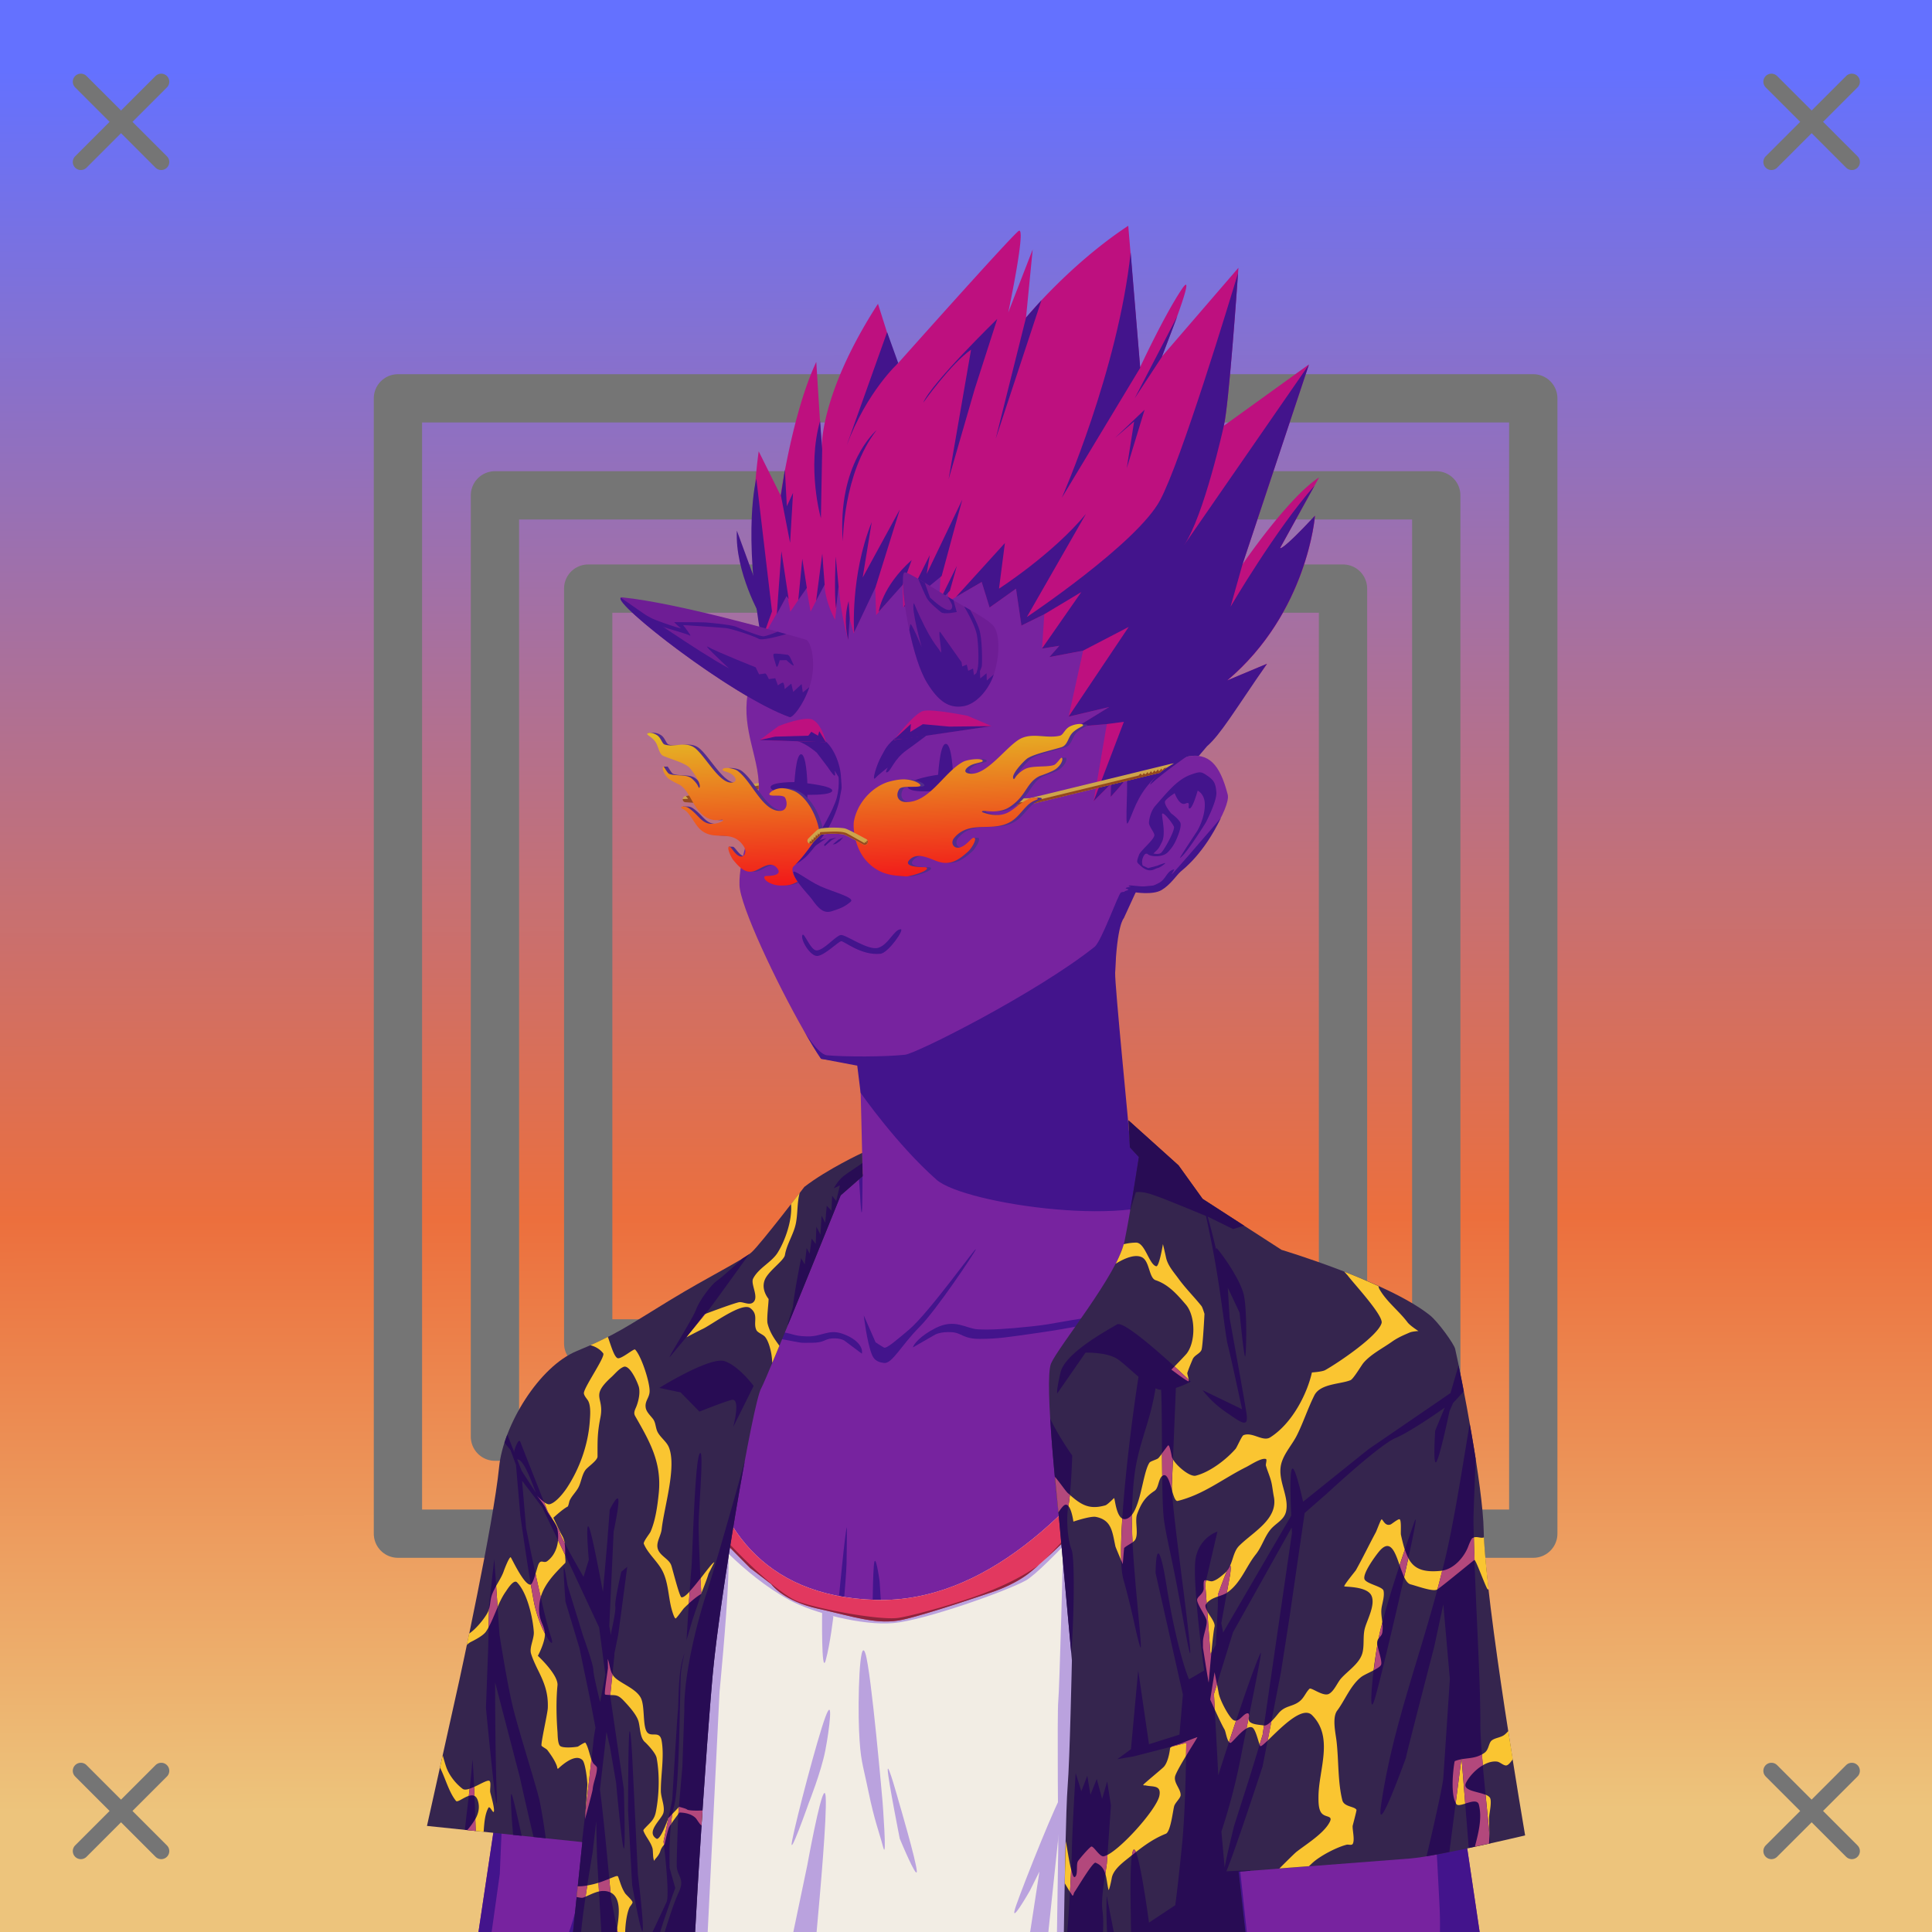 <svg xmlns="http://www.w3.org/2000/svg" xmlns:xlink="http://www.w3.org/1999/xlink" viewBox="0 0 2400 2400"><g id='bg'><g id="Morning">
<defs>
<linearGradient gradientTransform="matrix(-1, 0, 0, 1, 4188, 1608)" gradientUnits="userSpaceOnUse" id="skyback-linear-gradient" x1="2990.24" x2="2985.89" y1="-1523.56" y2="641.41">
<stop id="skyback-c1" offset="0" stop-color="#6471ff"></stop>
<stop id="skyback-c2" offset="0.66" stop-color="#ec6f3d"></stop>
<stop id="skyback-c3" offset="1" stop-color="#edc47c"></stop>
</linearGradient>
</defs>
<path d="M0,0H2400V2400H0V0Z" style="fill:url(#skyback-linear-gradient)"></path>
</g><g id="R01" style="mix-blend-mode: hard-light">
<path d="M494.33,494.83H1904.68V1905.17H494.33Z" style="fill:#141222;fill-opacity:0;stroke:#757575;stroke-linecap:round;stroke-linejoin:round;stroke-width:60px" transform="translate(0 0)"></path>
<path d="M614.84,615.34H1784.17V1784.66H614.84Z" style="fill:#141222;fill-opacity:0;stroke:#757575;stroke-linecap:round;stroke-linejoin:round;stroke-width:60px" transform="translate(0 0)"></path>
<path d="M730.68,731.18h937.65v937.64H730.68Z" style="fill:#141222;fill-opacity:0;stroke:#757575;stroke-linecap:round;stroke-linejoin:round;stroke-width:60px" transform="translate(0 0)"></path>
</g></g><g id="person"><g data-name="Layer 1" id="Layer_1"><g id="DE02"><path d="M1233.75,607.69c-9.3-.15-18.39,0-27.19.06C1054,609.23,953,710.53,928.59,863.47c-3.41,21.35.1,40.92,4.44,59.44,5.31,22.61,11.86,43.67,8.56,64.56-6,38-24,80-23,112,.82,26,45.49,120.52,79.82,180.59,7.89,13.82,15.41,26.41,21.53,35.25l48.31,7.13s3.5,135.37,3.34,135.94c-2.62,9.82-27.16,19.71-59.62,51.09s-94.09,72.45-154.56,120.65c0,0-126.43,43.22-176.69,93.47s-32.18,256.78-33.75,325.1L594.38,2400h868.24l5.22-138.16,18.57-185L1546.72,2400h291.34l-61.65-415.12s29.47-306.6-35.53-353.6-153.47-66.4-153.47-66.4-106.63-68.76-124.47-87.35-59.47-52.72-59.47-52.72-4.86-42.31-11.19-104.62c-4.4-43.32-7.9-87.2-7-111.75,2.19-59.87.73-65.6,26-100.63,0,0,18.17,2.15,28.25-1.22s21.42-20.85,27.91-25.56c23-16.69,61.85-77.88,57.68-94-9.65-37.25-23.46-53.11-51.74-46.9,0,0,111.09-202.84-153.26-316.88C1291.31,610.85,1261.64,608.12,1233.75,607.69Z" style="fill:#77239f" transform="translate(0)"></path><path d="M883.39,2335.27c-4.91,6.13,2.23-27.37,35.35-40.62,17.36-6.94,21.28-12.26,30.08-17.06,12.14-6.63,27-11.47,39.84-10.85,22.74,1.1-47.89,26.07-69.92,34.33S888.89,2328.38,883.39,2335.27Z" style="fill:#43148c" transform="translate(0)"></path><path d="M1497.41,1845.75c-6.11,3.26-31.57,69.28-31.57,69.28l-37.12,78.41s-33.06,106.28-47.63,114.72c-40.64,23.52-47.36,26.68-95.75,32.15-5.17.59-17,1.88-17,1.88s-64.61,6.58-86.43,3.56c-24.57-3.4,24.43,29.71,77,38.44s105.34,16.4,105.34,16.4-9.72,111.88-9.47,165.63c.08,17.45,36-19.83,32.16-.81-1.25,6.24-9.36,21.19-17.16,34.59h92.84l5.22-138.16,18.57-185,11.71,62.74-4.84-46.78-2-137.15s-4.31-15.26-1.84-16.91,11-89.33,8.91-92.81A.65.65,0,0,0,1497.41,1845.75Z" style="fill:#43148c" transform="translate(0)"></path><path d="M1100.81,2266.41c-.88-.07-1.39.06-1.5.4-1.73,5.4,67.82,33.56,109.38,57.1,9.73,5.51-2.89,50.22,2.56,76.09h31.69c-8.7-36.85-15-73.54-22.13-79.34C1208.67,2310.79,1114,2267.35,1100.81,2266.41Z" style="fill:#43148c" transform="translate(0)"></path><path d="M1487.88,1835.47c-2.65.31-19.51,144.65-19.5,144.65l10.18,71.07,6.82,36,1-10.28L1546.72,2400h2.12L1537,2290.81l-3.41-39.62s-47.85-352.78-45.5-406.19C1488.36,1838.32,1488.25,1835.42,1487.88,1835.47Z" style="fill:#43148c" transform="translate(0)"></path><path d="M1776.16,1983.78l-35.63,28.69s25.18,108.54,34.88,189.47,10,116.51,12.53,159.5c.9,15.32,1,27.74.81,38.56h49.31l-59.5-400.66Z" style="fill:#43148c" transform="translate(0)"></path><path d="M1035.62,2318.22a4,4,0,0,0-1.24,1.81c-5.91,12.77-13,56.26-20.85,80h20.22C1036.5,2373.38,1040.24,2315.79,1035.62,2318.22Z" style="fill:#43148c" transform="translate(0)"></path><path d="M770.84,1888.94c-2.37.64-3,26.25-3,26.25s-9.33-27.81-10.53-25.57,4,15.21,5.75,34.54,1.13,42.75,1.13,42.75l-4.38,52.71-7.37,57.22s-8.59,138-21.47,219.25c-9.43,59.46-19.39,91-24.09,103.91H764c0-.74.14-1.12.19-1.94,1.6-29.92,1.45-49.75,4.25-94.53s.86-78.34,1.71-95.37,9.1-109.85,9.1-109.85,16.45,64.87,17.34,41.22-13.78-135.81-13.78-135.81,10.8,35.41,5.53,2.94c-2.57-15.85-11.75-97.66-15.53-113.57C772,1890,771.39,1888.79,770.84,1888.94Z" style="fill:#43148c" transform="translate(0)"></path><path d="M645.31,1906.41c-.13-.32-.22-.2-.25.4-.44,10.38.56,71.16,1.6,109.72.05,2.07.12,2.79.18,4.66.18,10.32.3,20.07.13,27.5L594.38,2400h16.34l10.12-71.91,3.69-86.59,25-186.78c3,12,11.61,44.4,14.25,36.87,3.19-9.1-2.87-78.78-2.87-78.78S647.34,1911.17,645.31,1906.41Z" style="fill:#43148c" transform="translate(0)"></path><path d="M1134,1673.81c1.36-4.6,9.4-14.36,27.74-23.81,24.63-12.68,37.69.46,53,1.32s35.1-.28,66.81-3.63,39.39-7.36,94.92-14.3c45.13-5.64,99.71-23.76,99.38-21.93s-29.7,17.3-100.72,29.27c-12.6,2.12-44.42,9.11-83.74,14.73s-51.21,7.66-73.55,7.77-22.69-7.78-36.29-8.39-19.75,3-19.75,3" style="fill:#43148c" transform="translate(0)"></path><path d="M1392.55,1108.56c-3.23,1.47-24.08,60.7-32.87,67.69-72,57.24-221,132.5-235.56,134-25.72,2.73-73.74,2.69-96.74.67-11.49-1-29-30.91-29-30.91,7.89,13.82,15.41,26.41,21.53,35.25l45,8.55,4.19,33.74s44.63,64.14,94.28,107.94c35,30.9,258.86,62.38,302.68,14.61-19.89-22-61.93-57.11-61.93-57.11-1.9-24.91-19.4-199.6-18.85-214.6,2.19-59.87,10.72-67.7,10.72-67.7l15.08-32.84S1395.77,1107.09,1392.55,1108.56Z" style="fill:#43148c" transform="translate(0)"></path><path d="M1782,1803.56s-22,112.35-38.29,150.69-35.18,93.34-34.61,112.47,32.41-34,32.41-34l31.56,38.87,20,28.32L1776.16,1987S1787.82,1843.2,1782,1803.56Z" style="fill:#43148c" transform="translate(0)"></path><path d="M644.6,1906.54c.42-9.65,16.27,106.28,16.27,106.28s6.08,69.67,2.89,78.78-15.67-42.36-15.67-42.36S643.91,1922.76,644.6,1906.54Z" style="fill:#43148c" transform="translate(0)"></path><path d="M1073,1634s3.76,32.45,9.86,48.08c2.17,5.58,5.31,9.93,15.39,11.06s21.48-22.23,43.93-44.66c20.8-20.77,69-92.84,70-96.5,1.32-4.94-58.3,79.19-83.46,100.17-13.61,11.35-27.31,23.61-30.58,21.87-3.1-1.66-10.46-6.57-10.46-6.57Z" style="fill:#43148c" transform="translate(0)"></path><path d="M1095,939.12c4.44-7.67,5.49-13.41,22-26.28,15.68-12.21,44.66-9.46,56.23-10.93s-18,8.44-18,8.44-16.8,12.92-29.07,21.64c-15.47,11-19.17,25-23.59,27.14s.28-5.69.28-5.69-10.76,8-15.52,13.11S1088.72,950,1095,939.12Z" style="fill:#43148c" transform="translate(0)"></path><path d="M979.64,915.42c-4.14,2.76,7.07,3,16.31,7.19s18.58,12.29,18.58,12.29L1028.28,953s6.06,9.35,8.17,10.4.27-6.2.27-6.2l8,12.87c.87-16.35-7.84-41.52-21.76-51.35S983.78,912.66,979.64,915.42Z" style="fill:#43148c" transform="translate(0)"></path><path d="M990.12,1071c9.93-8.16,26.6-34.39,26.6-34.39s18.77-29.9,22.93-46.27,1.31-29,1.68-34.44c.44-6.46,5.37,18.09,3.86,25-2,9-1.88,15.25-7.89,30.08s-11.18,23-16.18,29.24c-2,2.48-10.44,13.85-17.73,21.92S981.78,1077.81,990.12,1071Z" style="fill:#43148c" transform="translate(0)"></path><path d="M1434,1037.55c.25-3-6.58-11.07-6.7-15s2-14.38,7.25-20.73c1.91-2.3,10.08-11.62,12.44-14.26,10.2-11.35,19.76-20.68,32.19-25.2,12.09-4.4,13.25-3.81,21.21,1.69s9.78,9.59,10.62,20.29-13.13,37.53-13.13,37.53-24.81,40.09-32.07,43.94c-1.3.69,21.49-33.67,21.49-33.67s9.53-15.69,9.37-32.89c-.13-13.3-8.88-17.07-8.88-17.07s-6,21.54-9.83,22.08,2.45-9.49-5.28-6.07-13.44-12.83-13.44-12.83-8.94,5.58-11.68,9.42,7.4,15.74,7.4,15.74,8.37,6,11.11,11-4.56,20.84-4.56,20.84a50.3,50.3,0,0,1-10.93,16.43c-7.69,7.63-24.89,4.83-25.25,1.41s13,3.88,17.64-1.39,15.84-26.07,15.44-31.29c-.22-3-15.22-22.6-14.89-15.34.27,5.93,4.67,24-.11,33.76s-4.69,8.46-10.34,14.08-8.38-3.8-12.26,3.15c-4.25,7.63-.62,13.76-.62,13.76s-5.57-2.38-7.26-5.63c-1.09-2.09,1.65-8,1.84-8.84C1415.91,1057.24,1433.52,1043.58,1434,1037.55Z" style="fill:#43148c" transform="translate(0)"></path><path d="M1415.81,1074c0-.62,10.51,4.42,10.51,4.42l11.26-3s9.8-3.95,9.94-3.23-6.5,5.61-9.37,6.11-6.18,3.72-11.77,2.66S1415.82,1074.58,1415.81,1074Z" style="fill:#43148c" transform="translate(0)"></path><path d="M1010.74,1052.16l15.9-10.94-11.73,3.38" style="fill:#43148c" transform="translate(0)"></path><path d="M1024.48,1051.16l9-7.84,5.72-2.86-8.58,1.94-7,7" style="fill:#43148c" transform="translate(0)"></path><path d="M1034.44,1049l6.92-5.82,6.18-3.23-4.06,4.8-5.62,3.69Z" style="fill:#43148c" transform="translate(0)"></path><path d="M985.49,1084.05c1.73,10.4,18.78,27,22.94,32.82,8.1,11.37,14.43,18.45,24.89,15.08s15.5-5.19,23.3-11.65c6.31-5.22-20.57-11.84-37.22-19.23C1003.6,1094.07,984.49,1078.08,985.49,1084.05Z" style="fill:#43148c" transform="translate(0)"></path><path d="M1070.63,1681.58c1.83-8.51-7-18.93-24.34-24.86s-25.64,4-44,3.4-13.5-3.12-37.82-6.46-35.28-9.36-77.88-16.3c-34.62-5.65,75.3,24.45,80.54,25.42,34.74,6.39,23.32,5.16,40.46,5.27s16.13-4.83,26.56-5.44,15.15,3,15.15,3" style="fill:#43148c" transform="translate(0)"></path><path d="M1085.51,1945c1.73-21,7.18,19.43,7.18,19.43l5.75,89s20.42,42.79,30,60.73-33.81-24.7-40.65-42.53-4.26-36.72-4.26-36.72S1083.78,1965.94,1085.51,1945Z" style="fill:#43148c" transform="translate(0)"></path><path d="M1052,1897.57c-1.59-1.43-10.55,93.73-10.55,93.73s.54,6.57-10.69,49c-8.66,32.71-25.88,50.2-25.88,50.2s-60.33,55.73-67,58.55c-25.38,10.76-95.6,6.88-113.88,6.83-11.11,0,16.76,6.5,43.65,11,22.77,3.79,88.06-6.67,88.06-6.67s75.12-67.44,75.94-76.5c5.67-23,12.81-51.43,12.81-51.43s6.42-67.3,7.15-89.84C1051.72,1939.61,1052.22,1897.77,1052,1897.57Z" style="fill:#43148c" transform="translate(0)"></path><path d="M1071.48,1458s0,39.9-.75,46.75-2-12.57-2.26-19.36S1067,1465,1067,1465Z" style="fill:#43148c" transform="translate(0)"></path><path d="M1474.32,939.55s-29.21,20.28-43.59,33.54c-7.7,7.09,9.19-14.34,8.88-12.61s-11.76,5.95-8,3.54,12.82-8.58,12.82-8.58,32.3-21,36.59-33.46S1479.38,934.68,1474.32,939.55Z" style="fill:#43148c" transform="translate(0)"></path><path d="M1516.65,1016s-7.91,9.61-41.19,47.87-14.41,15.5-17.23,16.17c-9.26,2.17-9.35,11.73-18.16,16.57s-7.56,3.1-17.06,4.36c-6.23.83-17.55-1.6-20.2-.91s2,1.88,2,1.88-4.74,0-6.28,1.18,7.74,1.29.12,3.49,11.26,1.8,11.26,1.8,22,3.73,33-2.74,18.64-18.45,23.54-22.76S1495.46,1060.32,1516.65,1016Z" style="fill:#43148c" transform="translate(0)"></path></g></g><g id="Lightning-Shirt"><path d="M1543,1532.75s-185.61,462.46-455,454.72c-289.38-8.32-212.75-375.39-212.75-375.39l-49.43,26.65C815,1644.17,779.1,1968.34,766.65,2074c-10.2,86.54-7,135-11.31,174.14-5.11,46.75-6.76,64.41-6.76,64.41l-11,87.43h726.15s-23.93-96.52-27.19-215,157.54-622,157.54-622Z" style="fill:#f2ede4"></path><path d="M894.62,1887l-57.15,513h41.65l14.72-298.34s8.76-89.81,10.78-140C907.7,1885.5,894.62,1887,894.62,1887Zm426.16,32.31s-4.62,180-6.16,193.85,0,180.78,0,180.78L1313,2400h49.15l18.66-354.5Z" style="fill:#baa2de"></path><path d="M1075,2053.91c7.3,22.18,21.33,184.17,21.33,184.17s5.79,75.56.8,56.68-10.82-32.92-18.32-69.27-10-38.16-11.67-76.13S1067.7,2031.73,1075,2053.91Z" style="fill:#baa2de"></path><path d="M1102.77,2198.72c.32,11.52,14.94,85.28,14.94,85.28s21.48,52,21.17,40.46-22.41-86.52-22.41-86.52S1102.46,2187.2,1102.77,2198.72Z" style="fill:#baa2de"></path><path d="M1025.27,2133.07c-10.31,28-36.07,126.43-41.22,153.11s20.61-46.37,20.61-46.37,15.46-38.83,20.61-65.52S1035.57,2105.1,1025.27,2133.07Z" style="fill:#baa2de"></path><path d="M1024.16,2227.31c-5.32,1.32-21.29,89.6-21.28,89.6L985.5,2400h28.91c4.45-48.65,12.85-143.27,11.31-167.41C1025.47,2228.72,1024.92,2227.12,1024.16,2227.31Z" style="fill:#baa2de"></path><path d="M1319.94,2229.19c-4-.31-48.12,110.28-57.69,137.9-10.21,29.47,17.12-18.43,17.13-18.43l11.84-23.72L1280,2398l-.37,2h22.68c3.37-32.07,15.11-143.88,17.85-169.22C1320.3,2229.72,1320.2,2229.21,1319.94,2229.19Z" style="fill:#baa2de"></path><path d="M1554.5,1539.53c-2.57,7.15-5.17,14.13-7.28,18.88-6.21,14-32.6,81.46-46.56,108.62s-78.38,127.27-96.22,148.22-94.69,115.61-117.19,131.13c-10.72,7.39-32.8,21-68.5,34.12-39.24,14.47-92.34,28.28-104.53,29.5-23.28,2.33-92.33-10.07-121.81-20.16s-103.6-86.71-112.91-104.56-29.09-115-28.31-139.09c.71-22,7.81-96.67,7.84-125.38l-.72.41c-5.2,44.77-16.23,141.54-13.47,149.28,3.45,9.65,30.54,127.91,30.54,127.91s46.21,57.08,105.4,89.31c29.57,16.1,90.41,31.91,128.91,28.53,39.28-3.45,141-39.85,164.37-52.78s112.74-113.7,136.75-143.88,92.92-146.16,102.16-167.71c8.72-20.35,42.62-99.83,46.65-109.29Z" style="fill:#baa2de"></path><path d="M1021.31,2000.94s-1.26,82.33,4.44,61.43,9.5-54.46,9.5-54.46" style="fill:#baa2de"></path><path d="M1543,1532.75s-185.63,462.46-455,454.72c-289.38-8.32-212.75-375.38-212.75-375.38l-16.78,9-5.19,69.1-5.84,74.44,16.68,74s10.82,46.91,14,52.78,53.69,56.37,53.69,56.37l26.34,20.13s14.33,20.75,58.47,30.56,73.22,20.39,104.53,13.59,111.32-34.34,111.32-34.34,25.35-8,44.78-22.66,63.72-58.93,63.72-58.93l57.25-70.32,59.43-81.56,44.6-75.69,28-61.18,26.25-66.69Z" style="fill:#e2385f"></path><path d="M1554.5,1539.56c-2.57,7.14-5.18,14.11-7.28,18.85-6.21,14-32.6,81.46-46.56,108.62s-78.38,127.27-96.22,148.22c-16.73,19.64-85.3,104-112.35,127.31,21.21-18.83,48.85-46.4,48.85-46.4l57.25-70.32,59.43-81.56,44.6-75.69,28-61.18,26.25-66.69Zm-262.41,403a59,59,0,0,1-4.84,3.82c-10.72,7.39-32.8,21-68.5,34.12-39.24,14.47-92.34,28.28-104.53,29.5-23.28,2.33-92.33-10.07-121.81-20.16s-103.6-86.71-112.91-104.56-29.09-115-28.31-139.09c.71-22,7.81-96.67,7.84-125.38l-.37.22-.19.09-5.19,69.1-5.84,74.44,16.68,74s10.81,46.91,14,52.78,53.69,56.37,53.69,56.37l26.34,20.13s14.33,20.75,58.47,30.56,73.22,20.39,104.53,13.59,111.32-34.34,111.32-34.34,25.35-8,44.78-22.66C1281.27,1952,1286.51,1947.52,1292.09,1942.56Z" style="fill:#8e243c"></path><path d="M1401.81,1391.69l1.78,33.62,11.16,12s-10.82,70.94-17.94,105.07c-8.45,40.52-81.88,130.14-91.12,151.25s9.15,185,9.15,185l16.72,183.94s-2.63,124.5-5.31,156.66c-2.15,25.75-3.92,131.83-4.69,180.78H1547l-8.38-74.94s180.23-13.75,213.72-16.44S1894.56,2280,1894.56,2280s-50-291.66-51.47-378.81c-.89-54-27.26-189.79-35.43-225.47-1.44-6.28-21.19-33.73-31.44-41.91C1723.74,1592,1592,1552.62,1592,1552.62l-98.09-63.34L1464,1447.62Zm-330.72,40.47s-43.1,20-71.87,42.22c0,0-54.6,71.36-65.41,81.09S881.62,1585,831,1615.88s-66.6,42.82-114.16,62.28S625.07,1771,620,1822.59c-6.91,70.23-49.44,264.91-49.44,264.91l-40.15,180.72,193,20.09L711.81,2400H863.5c4.77-89.51,14.19-232.6,21.62-317.38,8.37-95.3,50.2-340.46,60.44-358,6.92-11.85,98.75-239.68,98.75-239.68l27.28-23.82Z" style="fill:#35254e"></path><path d="M993.38,1481.91l-1.69,2.18c-2.23,2.87-5.38,6.87-9.07,11.63,0,0,0,0,0,0,1.85,19.79-7.21,45.38-16.56,60.34-7.53,12.05-24,19.21-30.53,32.35-3.46,6.91,8.32,24-.59,29.94-5,3.3-12.59-1.8-17.38-.6-10,2.51-42.25,14.75-42.25,14.75l-22.65,28.69s18.29-9.46,19.4-9.94c11-4.72,49.36-34.2,59.88-26.31,11.2,8.4,3.06,18.1,7.78,27.53,1.53,3.07,8.3,5.27,10.78,8.38,4.22,5.27,6.72,15.2,7.78,21.56a89.88,89.88,0,0,1,1,10.65c2.59-6.16,5.46-13,8.53-20.43l.38-.91c-6.07-8.31-11.88-16.38-14.69-27.63-1.42-5.69,1.81-29.7,1.19-30.53-4.71-6.27-8.06-14.63-4.78-23.37,4.16-11.1,24-24.11,25.15-31.13,2.35-14.1,11.22-26.2,13.75-40.12C991.22,1505.74,990.05,1494.19,993.38,1481.91Zm417.9,61.71a68.37,68.37,0,0,0-15.37,2,.54.54,0,0,0,0,.1,89.42,89.42,0,0,1-3.6,10.4c-.21.53-.43,1-.66,1.57-1.62,3.8-3.4,7.73-5.56,11.9l-.12.25c11.73-7.26,24.4-12.12,32.59-8,9.61,4.81,8.61,25.69,17,28.47,15.73,5.25,26.39,17.28,37.56,30.31,12.08,14.1,12.33,45.75,1.22,60.57-2.28,3-19.15,20.21-19.16,20.22s20.22,15.25,21.35,14.5-2-9.25-1.59-10.47c1.92-5.78,4.29-11.38,6.68-17,2.18-5.09,9-6.8,10.91-11.5,1.67-4.18,3.72-44.78,3.72-44.78s-2.43-8.14-3.72-9.75c-9.19-11.49-19.65-21.78-28.5-33.94-6.08-8.36-13.84-16.78-15.75-27.28-.31-1.68-3.63-15.75-3.63-15.75s-4.63,28.5-8.37,27.56C1427.36,1570.79,1422.53,1543.63,1411.28,1543.62Zm258.63,36.1,4.12,4.59c7.63,10.17,44.85,50.06,42.22,59.28-4.59,16.08-53.76,49.24-70.06,58.41-3.76,2.11-16.5,2.91-16.5,2.91-5.27,24.25-23.22,62.46-51.75,80.62-9.2,5.86-22.06-7.16-33.25-2.69-2.16.87-8,14.9-9.88,17.07-11.59,13.25-31.82,28.82-49.4,33.21-8.17,2.05-27.69-15.45-29.66-23.34-.44-1.77-2.56-14.37-4.47-14.37-.66,0-10.4,14.4-12.59,16.15s-9.52,3.52-10.78,5.41c-8.9,13.35-10.92,61.14-26.94,69.15-14.18,7.1-15.69-25.15-17.06-25.15-.19,0-8.09,8.23-10.79,9-20.95,6-31.06-1.19-46.71-15.28-2.6-2.34-9.27-12.25-15.94-20.13.06.69.06.57.12,1.25,2.25,23.39,4.25,42.81,4.25,42.81,2.1-3.27,5.26-7.43,7.1-8.65,8.16-5.44,11.47,20.22,11.47,20.22s21.19-7.21,28-5.85c19.9,4,20.3,19,24.25,36.82.22,1,9.06,21.87,9.06,21.87s1.52-19.86,1.72-20.06c3.16-3.16,11.27-6.53,13.5-9.88,5-7.51-.65-23.43,2.69-32.34,5.46-14.58,10.71-21.52,21.56-28.75,5-3.34,4.68-13.68,9-18,10.45-10.45,12.59,32.32,19.75,30.53,32.65-8.16,55.44-27.27,85.34-42.22,5.09-2.54,18.75-11.7,24.25-9.87,1.73.58-.46,6.49,0,8.09,2.14,7.47,5.66,14.81,7.19,22.47,1.07,5.36,1.61,10.8,2.69,16.16,5.59,28-25.85,43.84-43.1,61.09-9,9-7.34,25-18,34.13-4.28,3.66-9.66,8.47-15.28,9.87-2.62.66-8-2.14-9.87-.9-1.59,1.06-.67,9.13-.91,10.78-.86,6.06-7.12,8.82-8.06,12.59-1.17,4.69,10.54,20.48,11.66,26,1.22,6.13-4.51,19.14-4.5,27v7.16s7,44.79,7.15,43.18c1.43-16.64,5.24-61.27,7.22-69.21,1.91-7.66-14.77-21.87-10.78-27.85,6.11-9.17,19.15-9.77,26.06-14.37,17.25-11.5,23.65-32.27,35.94-47.63,7.57-9.46,10.65-21.38,18-30.53,6.86-8.58,17.49-12.08,19.75-23.34,4-19.85-12.41-40-5.38-61.1,4-12.09,13.26-22,18.85-33.22,8-16.08,13.4-33.07,21.56-49.4,7.35-14.7,32.17-13.78,44.9-18.88,3.62-1.44,13.58-18.51,16.19-21.56,9.24-10.78,23.71-18,35-26,7.31-5.22,14.17-8.15,22.44-11.69,3.35-1.43,10.78-1.81,10.78-1.81s-10.4-6.67-13.47-10.75c-10.75-14.34-26-25.55-35-41.34a11.56,11.56,0,0,1-1.15-3.69c-13.55-6.17-27.23-12-40.63-17.22Zm-914.79,81c-6.71,3.42-13.71,6.8-21.71,10.34,6.23,1.66,12.09,5,15.93,10.13,2.92,3.89-21.85,39.11-23.93,48.5-.79,3.52,4,8.09,5.37,10.78,3.42,6.83,2.35,18.49,1.81,25.75-2.13,28.82-12.71,58.57-28.75,82.63-4,5.94-13.31,17.83-21,19.74-5.24,1.31-16-10.68-16-10.68s9.06,10.67,11.21,16.06c3.28,8.19,12.73,17.49,14.38,25.75,2.87,14.38-.65,30.6-12.56,39.53-4.39,3.29-7.68-2.61-10.79,3.6-1.92,3.84-6.59,25.71-10.18,25.71-8.48,0-23.8-34.12-24.53-34.12-2.07,0-7.77,14.88-8.41,16.78-3.84,11.53-14,22.92-16.16,34.72-1.22,6.75-1.15,12.34-4.78,18.56-4.77,8.18-14.3,19.52-22.25,24.78-.29,1.4-.62,3-.9,4.38-.65,3.09-1.43,7.06-2,9.93a18.31,18.31,0,0,1,4.81-3.78c5.1-2.55,15.75-8,19.15-13.15,9.62-14.43,14-34.88,24.57-49.69,1.4-2,9.61-15.54,13.78-11.38,12.95,13,19.8,44.61,20.93,61.66.54,8.06-5.45,18.89-3.59,26.34,1.35,5.41,6.07,15.59,8.56,20.57,8.32,16.63,13.15,29.18,12.41,47.69-.27,6.69-8.8,43.63-7.78,46.68.37,1.13,6,3.84,7.19,5.41,4.5,6,9.57,13.17,12,20.34.34,1,.16,2.66,1.18,3,.3.1,20.47-20.85,30.53-10.78,3.55,3.55,6,25,6,30.44,0,2.14-2.84,42.78-2.84,42.78s9.23-34.23,9.44-36.69c.74-9,5.4-18.2,5.4-26.94,0-2-3.82-4.39-4.78-6-4.35-7.25-5.21-18.58-9.59-25.15-.73-1.09-8.88,4.67-9.57,4.81-4.37.88-17.67,2-21.56-.62-3.46-2.31-3.28-13.86-3.59-17.94-1.39-18-1.81-39.38,0-57.47,1.32-13.17-24.38-36.78-24.38-36.78s8.82-16.17,8.82-27.28c0-8.28-5.34-14.59-6.6-22.75-4.48-29.16,14.26-47.82,31.72-65.28.84-.84,0-6.41,0-7.78,0-9.77,1-18.33-4.19-26.94-2.17-3.62-10.5-21.47-10.5-21.47s11.44-10.72,17.69-13.85c1-.47,2-6.22,2.41-7.18,2.46-5.74,7.78-10.75,10.78-16.16,3.73-6.72,4.37-15.84,9-22.16,2.85-3.92,15-11.75,15-16.78,0-19.27-.36-28.76,3.59-48.5,5.2-26-13.48-25.49,13.78-50.28,4.4-4,9.24-10.27,15-12.56,8-3.2,18.28,21.35,19.16,25.75,1.42,7.14-.51,16.11-3,22.75-1.6,4.26-4.34,8.15-1.82,12.56,18,31.53,33.19,57.41,29.35,95.78-1.54,15.38-4,33.67-10.19,47.91-1,2.32-9.35,12.53-8.38,15,4.86,12.15,17.28,22,23.35,34.12,7,14.06,7.06,30.61,10.78,45.5.38,1.52,3.48,13.19,5.41,13.19.92,0,9.45-11.89,10.15-12.59,14.39-14.39,21.28-17.5,21.28-17.5s8-19.82,9.25-25c.18-.72,7.44-14.69,7.32-14.69-4,0-32.88,45.42-40.82,43.44-2.44-.61-10.87-34.39-12.59-39.53-3.07-9.21-17.34-12.68-17.34-24.54,0-6.53,4.62-13.62,5.37-20.37,3.11-28,18.82-77.24,9-101.78-2.75-6.89-10.15-12-13.78-18.56-3-5.37-2.28-11.79-6-16.75-3.07-4.1-8.09-8.48-9-13.78-1.39-8.38,4.23-12,4.78-19.76.79-11-10.33-45-18-52.68-1.5-1.5-16.89,11.94-21.53,10.78C762.85,1686.1,758.22,1669.1,755.12,1660.75Zm961.19,226.66c-1.08,0-6.11,14-7.19,16-8.4,15.6-16.15,31.76-24.81,47.22-.51.92-15.12,18.56-14.4,20,.44.88,27.84-.29,33.59,11.22,5.59,11.17-5.1,30.18-8,40.81-2.74,10-.4,21.45-3.19,31.22-3.65,12.77-18,21.7-26.4,31.18-4.54,5.11-8.68,15.95-15.22,19.22-7.12,3.56-21.88-8.52-24-6.4-5,5-6.64,11.36-12.81,16-8.76,6.56-17.63,4.8-25.63,14.4-3.07,3.68-12.71,16.36-18.41,15.22-4.85-1-13.68-.9-17.59-4.81-2.52-2.52,1.15-10.41-2.41-10.41-5.79,0-11.87,14.56-19.22,7.22-5.87-5.87-15.63-24.6-16.81-32.81-.23-1.64-5-25.47-5-25.47l-5.47,34s13.13,29.41,17.72,37.06c1.85,3.08,3.07,15.44,7.19,16.82,2.47.82,18.15-22.85,27.22-19.22,4.92,2,8.69,23.22,10.4,23.22,6,0,48.05-54.42,64-38.44,27.52,27.52,8,68.29,8,101.66,0,5.19-.17,14.14,3.21,19.21,5.2,7.79,17.57,2,8.79,15.19-8.55,12.82-27.9,24.82-39.22,33.63-3.08,2.39-21.32,20.75-21.32,20.75l17-1.32,19.72-1.5c1.56-1.43,3-2.88,4.63-4.34,9.43-8.58,29.67-19.22,42.4-22.41,1.62-.4,6,1.1,7.22-.78,3-4.55-.33-17.18,0-22.43,0-.35,5.12-19.34,4.78-20-2.28-4.58-15.46-3.51-17.59-12-5.76-23.05-4.4-49.66-7.22-73.63-1.11-9.41-5.66-29,.81-37.63,9.62-12.81,16.39-31.06,29.6-41.62,5.22-4.18,22.31-10.18,24.81-15.19,2.21-4.41-4.78-20.87-4.78-27.22s5.37-7.63,6.4-12.81c2.05-10.21-2.5-21-.81-31.22,1.06-6.35,3.73-14.2,2.41-20.81-1-5.16-19.1-8.11-23.22-13.59-4.5-6,13.17-29.87,17.62-35.22,23-27.6,24.05,37,39.22,40.81,7.3,1.82,27.73,9.46,32.82,6.41,5.36-3.22,45.78-36.82,46.4-36.82,2.09,0,14.92,36.82,16.82,36.82.48,0,.66-.56.74-1.19,0-.42-.07-.77-.12-1.19-2.7-24.16-4.84-46.15-5.53-62.31v-.09c-4.56,1.7-8.6-2.11-14.31.74-1.74.88-4.72,9-5.6,11.22-5.42,13.57-18.47,28.08-33.62,29.6-35.45,3.54-42.1-10.93-49.63-44.82-.52-2.37.85-17.58-1.59-19.21-1.5-1-9.9,5.92-11.19,6.4C1720.43,1896.48,1718,1887.41,1716.31,1887.41ZM755,2060.78l.22,11.31c-.47,4.59-4.72,30.75-3.75,32.57.41.78,1.92.64,2.62.72,9.81,1,12.41-1.44,20.5,7.06,6,6.33,15.38,16.53,18.25,24.87,2.59,7.52,1.7,21.38,8.57,27,.88.73,13,12.66,14.28,19.54,3.92,20.94,3.13,45.92-.91,66.71-2,10.36-7,13.28-13.84,20.72-.48.52-2,2-1.66,3,2.89,7.61,9.07,13.68,11.31,21.91.79,2.88.27,12.89,2.1,15.12.42.52.61-1.19,1.06-1.68,2.45-2.66,5.31-6.18,6.4-9.75a19.25,19.25,0,0,1,5.41-8.75s3.14-14.62,5.31-20.66c1.2-3.33,13.19-18.87,13.19-18.88s13.49-.41,20.47,7.19c1.15,1.26,4.42,7.07,6.91,8.88.41-6.34.85-12.27,1.28-18.63l-5,.13c-2.5.06-12.55.11-14.31-1.44-1.37-1.2-9.79-3.22-9.79-3.22l-13.37,14s-10,28.61-14.84,25.56c-13.49-8.54,6.46-23.89,8.68-32.06,2.19-8-3.07-18.75-3.15-27-.2-20,4.47-42.92.94-62.65-2.35-13.08-12.61-3.92-17.91-10.41-5.81-7.13-2.77-31.2-7.5-41.85-4.91-11-21.27-17.15-30.5-24.31C757,2078.86,758.59,2070.33,755,2060.78Zm1118.69,89.53a36.8,36.8,0,0,1-4.47,4.44c-4.64,3.8-11.52,3.82-16,7.19-4,3-3.61,11.31-8.81,15.22-12.38,9.28-24.33,5.41-36.82,10.4-.55.22-.71,1-.81,1.6-2,12.08-5,42.1,2.41,52,3.95,5.27,25.29-10.05,28,.78,4.23,16.93-.67,35.37-5,52.12,7.78-1.68,9.88-2.15,15.72-3.47l1.81-.4c1.1-11.13-.33-28.55.28-34.63.4-4.05,3.42-18.5.81-22.4-5.31-8-35.63-6.42-29.62-18.44,6.27-12.54,23.63-28.25,38.4-26.41,3.67.46,7.8,4.82,11.22,4.82,2.68,0,5.77-4,8.41-7.75C1877.33,2173.79,1875.65,2163.13,1873.66,2150.31Zm-386.25,7.63c-3.12,1-10.1,3.73-18.57,7.09s-12.1,3.14-15.31,6.35c0,0-1.6,16.53-7.75,23.37-2.32,2.58-25.59,21.58-25.59,22.41,0,1.1,2.12.54,3.19.81,8.08,2,19.58-1,16.81,12.81-3.47,17.34-51.66,70.93-68.81,75.22-5.45,1.36-13.27-14.07-16-12-4.34,3.25-13,13.63-16,17.59s.26,17.2-4,20c-1.8,1.21-3-3.45-3.18-4-4.24-12.69-5.38-26.66-8.35-40.21-.3,12.08-.59,24.61-.87,37.12-.11,5.5-.18,9.65-.28,15,4.52,7.62,9,15.09,9.5,15.25,1.47.49,1.47-2.73,2.37-4,4.06-5.68,23-38.19,26.44-36.81,14.34,5.74,12.64,20.2,16,33.62.47,1.89,3.18-9.46,4-14.4,1.57-9.42,11.18-17.44,18.41-23.22,16.08-12.87,30-24.48,48.81-32,6-2.39,8.8-29.09,10.4-34.44,1.27-4.23,8-10,8-13.59,0-8.44-9.95-15.94-6.4-24.81C1465.15,2192.76,1488.37,2157.62,1487.41,2157.94Zm-937.47,22.37-3.41,15.41c6.74,13.25,11.06,30.59,19.91,41.44,3.06,3.75,21.9-17.07,27.12-.41,4.53,14.43-4.06,25.95-13.09,36.69l20.31,2.09c.72-10.2,1.42-21.74,5.88-29.78,1.93-3.5,6.34,8.85,6.93,4.06s-3.72-19.47-4.56-23.22c-.76-3.41,1.26-11.55-.81-14.09-3-3.67-26.65,14.8-33.5,9.69-8.7-6.5-17.18-17.23-20.66-27.81C552.55,2189.76,551.26,2185,549.94,2180.31ZM767,2330.56a3.62,3.62,0,0,0-1.22,0,11,11,0,0,0-2.09.63c-9.49,3.6-18.05,7.53-28.1,9.78-6,1.34-11.78,2.47-17.87,2.22l-1.38,13.31c3.11.49,6.18,1.48,8.6.56,9.63-3.65,19.73-10.42,30.53-7.31,19.15,5.53,12.26,35,10.94,48.06a4.84,4.84,0,0,0,.4,2.16h9.81c0-.08,0-.14,0-.22.26-8.7,1.76-22.25,5.32-30.16.81-1.81,3.61-4.43,3.81-6.37.23-2.25-8-9.38-9.25-11.34-4.63-7.17-6-13.68-8.72-20.75A1,1,0,0,0,767,2330.56Z" style="fill:#fac531"></path><path d="M1401.81,1391.69l.13,2.12,1.65,31.5,11.16,12s-5.33,34.61-10.94,67.1c2.38-8,4.78-16.13,7.19-23.44,10-1.12,19.54,2.76,27.62,5.59,10.36,3.63,53.93,21.69,59.5,24,2.35,10.69,8.05,37,13.29,68.53,6.83,41.18,11.42,82.6,13.53,90.6,4.08,15.52,18,80.9,18,80.9l-49.06-23.71a126.42,126.42,0,0,0,28.59,27c18,12.25,28.61,21.22,26.15,3.24-1.55-11.43-12.19-70.39-21.15-119.81l-2.25-37.72,14.66,31.13s5.74,59.46,7.06,54,2.36-57-1.75-75.78-26.46-50.49-33.5-58.13c-.61-.65-.87.06-1,1.35-3.37-14.3-6.37-26.47-10.5-40.78l1.28.53,30.31,14.87s9.69-2.89,13.81-4.15l-51.65-33.38L1464,1447.62Zm-330.5,53.06c-6.7,4.81-15.76,10.64-21.78,15-8.58,6.16-13.69,16.37-13.69,16.37l7.5-3.5-4.56,19.32-5.09-6.44-.78,18.5-5.91-6.16-1.88,21.16-4.56-8.85-1.34,23.6-5.1-9.91-.81,21.44-5.09-6.69-2.41,18.75-3.75-7-2.4,20.38-4.47-7.72s-7.88,38.51-10.13,59.41c-.45,4.15-12,36.93-3.75,17.37l.07-.12c5.14-12.53,9.72-23.56,15.06-36.66l1.09-2.69c.86-2.1.83-2,1.69-4.15,22.88-56.17,45.09-111.25,45.09-111.25l27.28-23.82ZM930.72,1557.81c-2.13,1.58-4.77,3.33-8,5.31-.14.09-.2.17-.34.26-11.33,10.4-26,23.72-31,27-7.47,5-21.93,23.89-26.91,36.84s-38.32,65.25-31.84,57.78,43.3-52.28,48.78-59.25C886.42,1619.44,923.44,1567.94,930.72,1557.81Zm458.16,87a2.7,2.7,0,0,0-1.19.38c-10.62,6.53-64.53,35.12-70.25,59.62s-4.1,26.16-4.1,26.16l35.13-50.66s27-.83,40,8.16c6.88,4.73,16.25,13.72,25.84,21.81-8.94,55.66-29.26,214.37-18.78,251.72,12.06,43,14.76,63.7,20.41,82.59,6,20.21-11.55-110.34-9.81-165.24s5.69-67.33,19.25-111.79a327,327,0,0,0,10.09-43,27.16,27.16,0,0,0,3.66,1.47,22.55,22.55,0,0,0,3.25.41c1.91,38.17-.08,138.27,3.71,162.91,4.53,29.38,9,39.85,24.32,125.93,14.71,82.88,6.2,12.41.78-31S1455,1860.79,1455.72,1845c.69-14.5,4.33-104.51,5-120.88a109.78,109.78,0,0,0,18.47-7.81S1403.27,1643.45,1388.88,1644.84Zm-492.35,45.44c-21.72-.86-77.56,33.85-77.56,33.84l26.5,5.57,23.41,23.93s27.38-11.08,39.68-14.53,2.19,33.72,2.19,33.72l25.44-51.12s-17.92-24.41-35.81-30.72A13,13,0,0,0,896.53,1690.28Zm915.38,5.88-10.07,34.4-102,69.85-81.09,65.12c-3.75-16.58-10.87-45.74-13.81-40.65s-1.85,36.14-.91,57.87l-84.62,145.31-2.26-11.68,10.85-59.69s2.51-16.49-1.25-10.44-13.78,34.66-13.78,34.66l-.13,14.62-2.47,48-6.65,11.47-6.53-87.19,15.12-65.15s-21.48,6.43-26.84,32.19,10.4,140.37,10.4,140.37l-18.78,10.91s-7.34-15.51-17.62-61.5-11.8-72.47-17.78-90.1-6.16,19.6-6.16,19.6l33.91,150.93-4.29,49.82-37.84,11.9-13.4-91.72-9,97.91-16.94,12.41,20.31-3.47,65.34-16.82c-.42,37-1.6,91-5.5,129.16-6.25,61.22-8.25,72.56-8.25,72.56l-32.53,21.54s-14.69-109.79-20.34-87.82c-3.68,14.3-2.63,53.71-2,99.44H1547l-8.38-74.94L1553,2324l0-.72-29.56,1.31c10.57-24.71,45-130.28,45-130.28l22.72-116.56,10.78-69.06,18.75-129.16,28.37-24.84s64.68-60.07,84.53-68.35,61.1-37.72,61.1-37.72l-11.84,28.69s-3,44.74,1.43,38.69,16.35-62.91,16.35-62.91l4.4-10.18,13.32-14.44c-.07-.34-.1-.49-.16-.82-2.39-12.39-4.22-21.33-6.13-30.46C1812,1696.82,1812,1696.49,1811.91,1696.16Zm-507.32,66c.1,1.69.24,3.47.35,5.18,0,.66.11,1.34.15,2,.61,9.31,1.28,18.74,2,28.1a.27.27,0,0,1,0,.09c1.57,19.37,3.31,37.85,4.76,52.31,1.41,14,3,28.78,3,28.78l15.91,175c3-35.67,4.92-116.82.44-128.35-5.39-13.86-6.93-40.8-3.85-55.43s4.63-61.63,4.63-61.63S1313.85,1782.54,1304.59,1762.16Zm521.13,6.46c-7.7,45.6-18.66,117.19-29.5,163.57-26.87,115-65.26,204.24-80.63,310.5-6.74,46.65,32.55-63.92,31.22-59.78-4.34,13.56,34.72-136.75,34.72-136.75l11.41-53.19,8.12,92.81s-6,91.69-8.12,122.63c-.8,11.37-15.09,73.62-20.82,97.5,8.23-1.36,17.74-3.2,27.63-5.16l.72-.13,15.12-117.06,8.94,112.1c12.25-2.6,16.2-3.44,26.75-5.82-3.27-39.35-12.53-116.14-12.37-150.5.26-58.06-7.06-161.6-8.5-248.75-.15-8.52,1.37-43,2.65-78.65,0,0,0,0,0-.06-.09-.62-.21-1.2-.31-1.82-2.2-13.91-4.54-27.38-7-41.15Zm-1195.53,13.5c-.14.37-.24.73-.38,1.1-1.13,3-2.23,6-3.19,9l7.44,8.87,6.91,18.79,5.37,62.4s10,72.42,17,108.13,28.39,64.89,21.06,42.9c-10.67-32-30.88-135.09-30.88-135.09l-5-58.84,25,33,37.32,77.68,33.47,71.75,7.71,58.63s-3.27,16.79-6.53,33.94c-2.34-9.46-8.43-34.31-8.43-40,0-6.87-12.66-42-12.66-42L705,1969.44s-4.09-26.75-4.72-21.69,2.19,42,2.19,42l17.34,57.5L732.44,2108l7.31,38.22c-1.28,7.27-2.27,13.21-2.41,15.15-.44,6.25-9.25,82.6-14.37,126.94l.44,0L711.81,2400h10.1c2.71-31.49,14.25-98.72,14.25-98.72l4.5-39.06c.38,21.67,1,45.25,1,45.25l5.29,92.53h20.37l-8.16-40.75s-8.56-97.37-13.9-136.31l6.9-59.85,1.22-11.75,4.32,18.78,7.59,44.1s7.22,80,9.63,82.06,0-74,0-74L758,2106.38l5.31-50.76s-.18-1.07-.18-1.09l4.93-24.31,11.13-83.84-7.41,6.06s-8.45,36.69-7.43,42.75-5,32-5,32l-.4,4.15c-.61-3.37-1.28-6.93-2.1-11.43l5.44-117.32s7.06-33,5.84-39.78-10.71,12.66-10.71,12.66l-3.07,40.59L749,1977.53c-5.71-30.21-11.72-60.82-15.19-73.65-1.49-5.54-2.52-7.8-3.19-7.85-2.88-.19.82,41.5.82,41.5l-6.56,21.35c-12.55-21.93-28.69-50.47-29.44-54.94-.4-2.38-7.13-13.56-14.91-26.1-2.65-6.68-26.32-66.53-34.15-86.72-2.36-6.06-7.6,11.22-7.6,11.22l.25,2ZM869.88,1805c-.29.11-.63.54-1,1.28-6,11.92-8.69,130.57-10.07,142.94s-6,88.44-6,88.44l7.35-25.22,11-32.53s-3.68-66-3.22-88.88C868.4,1869.59,874.08,1803.4,869.88,1805ZM643,1812.88c1.84.2,4.52,1.86,8,7.68,5.59,9.35,11.92,26.25,14.69,33.78-8.29-12.84-17.6-27.15-17.6-27.15L642.47,1813C642.68,1813,642.78,1812.85,643,1812.88Zm282.09,2.31c-16.18,59.1-41.46,146.08-47,162.69-8,24-28.76,96-28,147.15l-2.41,69.56-5.19,59.47s-1.84,48.51-1.84,62.91,11,16,2.22,34.37c-4.58,9.57-11.27,29.59-17.13,48.66H863.5c.24-4.46.61-10.32.88-15,.65-11.85,1.1-21.57,1.9-35,.34-5.79.8-12.43,1.16-18.38.66-11,1.4-22.21,2.12-33.65.86-13.59,1.6-26.38,2.53-40.38.24-3.5.49-6.8.72-10.31,1.07-16,2.17-31.15,3.28-46.87.86-12.08,1.68-24.72,2.53-36.32.13-1.66.26-2.85.38-4.5,2.1-28.25,4.17-54.72,6.12-77,1-10.74,2.4-23.85,4.1-37.84l.09-.87c.33-2.69.68-5.35,1-8.13.93-7.33,2.06-15.41,3.13-23.31.08-.58.17-1.21.25-1.78,1.8-13.22,3.7-26.57,5.81-40.81.07-.47.12-.88.19-1.35q.84-5.62,1.69-11.12c.49-3.25,1-6.42,1.47-9.69,2.73-17.77,5.53-35.37,8.46-53.13.76-4.55,1.43-9,2.19-13.5.06-.34.1-.63.16-1,3.68-21.86,7.41-42.87,11-62.18,0-.22.08-.46.12-.69C924.9,1816.56,925,1815.82,925.12,1815.19Zm833.26,72.37a13.06,13.06,0,0,0-1.57,3.6c-14.67,41.69-34,99.58-42.47,135.87s-15.46,111.19-7,84.94C1715.34,2087.36,1762.65,1884,1758.38,1887.56Zm-153.76,9.91c.07,1.21.29,7.12.29,7.12l-36.44,250.6-15.66,51.19L1533.09,2268s-8.56,34.15-11.78,51.78l-4.06-44.53a757.66,757.66,0,0,0,24-91.66c7.41-38.92,28.35-137.86,24.56-129.9-12.83,27-52.4,151.5-52.4,151.5L1508,2104.28l23.69-76.59ZM614,1936.53c-2.45,21.85-4.15,37.06-6.47,57.31-.47,23.4-1.06,52.79-1.06,52.78l-2.81,74.94s15.52,162.89,13.4,107.19-2-138.88-2-138.87L645.81,2208s9.51,43,17,74l15.1,1.56c-1.73-14.34-6.23-41-7.88-47.84-5.31-21.85-24.79-82.64-32.47-113.34s-17.12-92.13-17.12-92.13S617,1978.76,614,1936.53Zm236,117.63c-.14.35-.78,2.63-2.18,7.68-5.65,20.22-4.72,55.45-5.66,63s-7.06,110.94-7.06,110.94l-10.82,51.72s8,65.79,3.78,75.19c-3,6.6-11.16,23.92-17.5,37.34h9.54c6.14-20.36,18.72-54.66,18.72-54.66l-7-24.93s-1.58-51.37,5.43-76.29,7-138.24,8.57-164.31C846.51,2069.33,850.5,2053.1,850.06,2054.16Zm-67.62,96.53c-.3-.34-.58.75-.82,4-1.26,17.13-1.34,94.46-1.34,94.46l5.06,92.38s11.7,66.12,13.13,56.38-6-69.47-6-69.47l-2.31-48.07-4.82-99.75S783.72,2152.16,782.44,2150.69Zm-195.53,35.4c-2,28.64-6.89,62.2-9.32,87l13.38,1.41C590.08,2242,588.26,2196.39,586.91,2186.09Zm749.37,16.5s-4,64.36-4.69,94.53c-.58,26.11-3.62,79.34-5.75,102.88h44.41c.39-8.24.48-18.49-.69-26.84-2.35-16.84,4.69-49.35,5.47-58.75s5.09-71.66,5.09-71.66l-4.68-29.75-6.28,21.53-6.66-24.69-7.84,19.6-3.91-23.5-7.44,19.18Zm-701.16,26.13c-1.22,1.06.49,30.43,2.35,50.66l10.62,1.09c-4.34-20.11-10.17-45.45-11.84-50.06a5.43,5.43,0,0,0-.78-1.6C635.33,2228.67,635.22,2228.63,635.12,2228.72Zm739.72,126.5s-.95,17.24.47,44.78h8.35C1378.89,2376.2,1374.84,2355.22,1374.84,2355.22Z" style="fill:#280c54"></path><path d="M876.12,1632.22l-.81.31-13.37,16.91C868,1642.11,872.76,1636.38,876.12,1632.22Zm582.76,65.31-3.76,3.85s20.22,15.25,21.35,14.5c.29-.2.26-1,.09-2.07C1474.44,1711.79,1468.27,1706.11,1458.88,1697.53Zm-7.6,97.88c-.43,0-4.25,5.26-7.78,10,.06,10,.23,18.7.34,28.15,5.82-4.71,9,7.11,12,17.63-.11-2.35-.23-4.82-.16-6.22.18-3.87.85-20.48,1.34-32.28a12.62,12.62,0,0,1-1.31-2.91C1455.31,1808,1453.19,1795.41,1451.28,1795.41Zm-140.78,39.15c.06.59.1,1.27.16,1.85,2.2,22.93,4.18,42.21,4.18,42.21,2.1-3.27,5.26-7.43,7.1-8.65,2-1.37,3.78-.76,5.25.91.06-.32.09-.7.15-1,.64-3,1.16-8,1.66-13-.89-.79-1.67-1.36-2.59-2.19C1323.81,1852.35,1317.17,1842.43,1310.5,1834.56Zm-643.62,23.38s9.06,10.67,11.21,16.06c2.31,5.76,7.58,12,11.13,18.16-2.52-4.27-5.38-9-8.69-14.32-.37-.92-3.64-9.28-4.72-12A68.25,68.25,0,0,1,666.88,1857.94Zm739.28,23.68a15.79,15.79,0,0,1-5.19,4.5c-2.66,1.33-4.87,1.28-6.72.32-1.26,19.82-1.88,37.91-1.37,52.06.6,1.43,1.87,4.53,1.87,4.53s1.52-19.86,1.72-20.06c2.29-2.29,7.16-4.7,10.53-7.13C1406.34,1903.11,1405.94,1891.25,1406.16,1881.62Zm-716.07,12a23,23,0,0,1,2.38,6.16,48.74,48.74,0,0,1,.72,13.37l8.87,18.44c.06-5.36.09-10.39-.84-15.28-3.09-5.92-5.52-10.82-5.78-12.34C695.22,1902.67,693.1,1898.73,690.09,1893.59ZM1831,1910.12a9.28,9.28,0,0,0-1.81.5c-1.74.88-4.72,9-5.6,11.22-5.24,13.1-17.61,27-32.09,29.28-1.94,7.75-3.83,15.65-5.85,23.19,6.14-3.9,45.33-36.47,45.94-36.47,0,0,.17.25.22.28C1831.46,1928.68,1831.2,1919.38,1831,1910.12Zm-85.81,14.82c-2.17,6.4-4.29,13-6.44,19.56a151.05,151.05,0,0,0,5.5,14.38c1.82-8.17,3.62-16.26,5.19-23.47A67,67,0,0,1,1745.16,1924.94ZM1527.94,1945a29.55,29.55,0,0,1-3.5,6.06c-4.48,10-11.5,29.82-11.5,29.82l0,2.43c4.1-1.46,8.14-2.72,11.06-4.65l4-22S1529.77,1944.71,1527.94,1945Zm-862.66,10c-1.85,6.17-3.91,12.18-5.81,13.19,1.33,7.84,2.69,16,3.91,22.19a147.55,147.55,0,0,0,13.4,38.37c-.37-7.84-5.26-14-6.47-21.87a52.19,52.19,0,0,1,1.5-22.88C669.6,1974.38,667.35,1964.7,665.28,1955.06Zm204.94,5.56c-4.55,5.87-9.13,11.58-13.38,16.13-.39,5.77-.67,8.74-1.09,15.16,9.81-8.93,14.84-11.47,14.84-11.47l.57-1.41C871.13,1978.61,870.58,1967.72,870.22,1960.62Zm627.94,2.47a3.14,3.14,0,0,0-2,.29c-1.59,1.06-.67,9.13-.91,10.78-.86,6.06-7.12,8.82-8.06,12.59-1.17,4.69,10.54,20.48,11.66,26,1.22,6.13-4.51,19.14-4.5,27v7.16s7,44.79,7.15,43.18c.7-8.14,2-23.11,3.35-37.09l-1.19,2-4-53.75c-1.79-3.25-3-6.27-1.69-8.25a14,14,0,0,1,1-1.15l-1.81-24,1.09-4.72Zm-881.82,7.19c-2.89,5.18-5.53,10.39-6.5,15.69-.84,4.63-1.14,8.73-2.37,12.84-.21,10.35-.3,14-.47,22.57,4.16-7.64,7.49-16.32,11.12-24.82C617.57,1988.38,617.13,1981.78,616.34,1970.28Zm1100.85,46c-.9,3.48-2.1,7.57-2.85,10.75-.59,2.55-1.17,5.62-1.75,8.5,1.66-2.33,3.9-4,4.53-7.25A39.55,39.55,0,0,0,1717.19,2016.28Zm-6.1,27c-1.82,10.24-3.18,20.91-4.47,31.56,4.15-2.21,7.85-4.43,8.88-6.5C1717.52,2064.28,1712.08,2050.49,1711.09,2043.25ZM755,2060.78l.22,11.31c-.47,4.59-4.72,30.75-3.75,32.57.41.78,1.92.64,2.62.72,1.61.16,2.79.17,4.06.21l2.66-25.62C757.48,2074.27,757.63,2067.8,755,2060.78Zm753.81,16.47-5.47,34s2.91,6.41,5.75,12.6l-1.06-19.6,3.75-12.06C1510.33,2085.1,1508.78,2077.25,1508.78,2077.25Zm41.06,51.06c-4.45,0-9.1,8.53-14.34,9.16-4.56,13.67-5.11,15.56-8.72,26.65a3.42,3.42,0,0,0,1.44,1c1.92.64,11.76-13.3,20.31-18,1-5.08,1.83-9.31,2.91-14.63v0C1551.59,2130.26,1551.61,2128.31,1549.84,2128.31Zm29.54,9.94c-3.21,3.08-6.58,5.56-9.22,5.25l-1.69,11.69-3.72,12.15c.41,1,.8,1.82,1.09,1.82,1.34,0,4.65-2.95,8.88-7Zm-92,19.69c-3.12,1-10.1,3.73-18.57,7.09-6.57,2.61-10.22,3.09-13,4.66l17.78-4.57c0,4.72-.29,11.15-.37,16.35C1480.58,2169.28,1488,2157.75,1487.41,2157.94ZM1841,2179.31c-8.46,4.84-16.77,4.55-25.22,6l4.37,55.16c7.26-2.23,15.41-5,17,1.47,4.22,16.9-.65,35.3-5,52,5.7-1.22,11.07-2.37,17.5-3.81.37-3.76.43-8.24.4-12.75-1.28-13.91-2.92-30.33-4.65-47.82-10.18-4.24-29.17-5.09-24.28-14.87,3.85-7.71,11.9-16.58,21-21.87C1841.73,2188.31,1841.31,2183.66,1841,2179.31Zm-1106.35,6c-1.58,14.51-4,36.21-7.15,63.35-.29,4.08-.75,11.09-.75,11.09s9.23-34.23,9.44-36.69c.74-9,5.4-18.2,5.4-26.94,0-2-3.82-4.39-4.78-6A31.13,31.13,0,0,1,734.62,2185.31Zm1080.72.13a40.46,40.46,0,0,0-7.78,2.12c-.55.22-.71,1-.81,1.6-1.93,11.55-4.68,39.34,1.59,50.43ZM589,2219.72a56.29,56.29,0,0,1-5.59,2.22c-.34,3-.65,6-1,9,2.53-.79,5-1,7,.06C589.28,2227.1,589.16,2223.38,589,2219.72Zm254.62,24.81-.24.28-.76,8.69c.28-.37,1.41-1.87,1.41-1.88s13.49-.41,20.47,7.19c1.15,1.26,4.42,7.07,6.91,8.88.2-3,.42-6,.62-8.94,0-.4,0-.76.06-1.16.15-2.19.29-4.27.44-6.47.05-.69.11-1.35.16-2.06l-5,.13c-2.5.06-12.55.11-14.31-1.44C852,2246.55,843.62,2244.53,843.62,2244.53Zm-8.24,8.63-4.94,5.15-6.1,29.16s.41,3.94.47,4.47c.2-.19.72-.78.72-.78s3.14-14.62,5.31-20.66a30.45,30.45,0,0,1,2.75-4.59C834.06,2261.43,834.66,2257.17,835.38,2253.16Zm-244.94,6.46a89.73,89.73,0,0,1-10,13.82l10.5,1.09C590.84,2269.91,590.6,2264.63,590.44,2259.62ZM1356.59,2294a1.16,1.16,0,0,0-1.25,0c-4.34,3.25-13,13.63-16,17.59s.26,17.2-4,20c-1.8,1.21-3-3.45-3.18-4-.6-1.79-1-3.66-1.5-5.5q-.6,13.46-1.41,28c.78,1.2,2.76,4.6,2.91,4.65,1.47.49,1.47-2.73,2.37-4,4.06-5.68,23-38.19,26.44-36.81,7.13,2.85,10.3,7.88,12.09,13.84.75-4.7,1.77-11.06,2-13.43.11-1.35.49-7.08.72-10.25a21.6,21.6,0,0,1-4.37,1.84C1366.61,2307.19,1360,2295.51,1356.59,2294Zm52.19,3.69c-.67-.06-1.28.84-1.81,2.9-.28,1.09-.49,2.59-.72,4,1.58-1.26,3.21-2.59,4.78-3.81C1410.23,2298.83,1409.47,2297.72,1408.78,2297.66Zm-652,36.25c-4.42,1.75-8.84,3.48-13.37,4.93l.62,10.85a22.64,22.64,0,0,1,11.44.09,16.86,16.86,0,0,1,2.87,1.16C758.14,2348.68,757.32,2339.84,756.78,2333.91Zm-27.22,8.25a53.91,53.91,0,0,1-11.84,1.06l-1.38,13.31c3.11.49,6.18,1.48,8.6.56.84-.32,1.74-.73,2.59-1.09C728.22,2351.32,728.87,2346.66,729.56,2342.16Zm37,54.31c0,.39-.12,1-.15,1.37a4.84,4.84,0,0,0,.4,2.16h.47Z" style="fill:#b3487c"></path></g><g data-name="Layer 1" id="Layer_1"><g id="+ +"><path d="M1174.65,924.09c7.67-.92,9.54,34.48,9.54,49.26s-.61,44.94-9.23,45.56-11.39-37.56-10.47-46.18S1167,925,1174.65,924.09Z" style="fill:#43148c"></path><path d="M994.9,937c4.93-.63,7.07,17.28,7.83,31.95.26,4.9.36,9.44.36,12.8,0,13.43-.53,40.83-7.93,41.39s-9.77-34.12-9-42S988.29,937.82,994.9,937Z" style="fill:#43148c"></path><path d="M1221.46,967.05c1.69,7.54-33.33,13-48,14.52s-44.78,4-46.27-4.54,36.2-15.16,44.87-15.12S1219.75,959.49,1221.46,967.05Z" style="fill:#43148c"></path><path d="M1033.81,982c.31,4.43-15.71,5.44-28.78,5.38-4.37,0-8.41-.15-11.4-.32-11.93-.67-36.27-2.52-36.4-9.14s30.82-7,37.74-5.91S1033.4,976,1033.81,982Z" style="fill:#43148c"></path></g></g><g id="Long-Spike"><path d="M1376,890.85l-1.77,10.66" style="fill:#262829" transform="translate(0 0)"></path><path d="M1378.06,878.33,1376,890.85" style="fill:#262829" transform="translate(0 0)"></path><path d="M1401.56,280.47c-72.7,47.85-127,114.09-127,114.09l8.28-84.65-30.34,78.21s23-108.58,12.88-101.21-150.94,165.65-150.94,165.65l-23.78-75.18c-73.25,113.32-69.85,179.68-69.85,179.68L1014,449.59c-20.25,43.25-34.56,106.05-44.44,165.53l-27.09-54.5c-17.19,128.12,5,212.5,7,219.88a167.44,167.44,0,0,0-5,17.09L978,739.22l3.72,20.69,20.09-29.29,5.13,29.19L1024.22,726s-.08,19,13.16,43.94l4.34-41.25s2.64,34.44,11.9,66.22l1.47-27.53,5.38,19.5s24.5-54.76,26.72-57.76l1.19,35,32.78-38.5.9,29.16L1168.41,715l-1.94,33.34,11.44-14.75-.63,14L1219.59,723l9.82,31.75,32.81-23.41,6.75,45.78,28.31-14-2.81,42.6,21.65-3.47-12.37,14,41.72-7.91-18,82,50.56-12-39.62,24.35,36.53-3.13-16.35,95.75,21.66-21.62-.47,16.31s26.51-28.24,42.85-54.28L1461.5,900l29.47-.88.28.16c16.85-14.74,41.21-14.31,82.75-74.66l-49.44,20.72c100-84.56,109-204.62,109-204.62-42.7,45.91-43.31,40.09-43.31,40.09l48.37-87.72c-37.73,23.93-95.15,108-95.15,108L1626,452.69l-105.75,76.25c6.44-25.77,18.17-196.27,18.17-196.27L1443,443.34s46.93-116.88,24.84-83.75-51.56,96.63-51.56,96.63Z" style="fill:#be107f" transform="translate(0 0)"></path><path d="M1110.56,919.24s24.91-33.33,36.45-36.11,55,6.11,55,6.11l29.69,12.67Z" style="fill:#be107f" transform="translate(0 0)"></path><path d="M1026.13,921.84s-6.73-27.62-20.29-28.79c-14-1.22-38.82,9-38.82,9l-23.53,17.52Z" style="fill:#be107f" transform="translate(0 0)"></path><path d="M1537.94,339.25c-10.84,36-70.62,233.12-96.82,282.13-28.73,53.76-165.53,145.09-165.53,145.09L1349,638.38c-41.35,50.09-108,92.87-108,92.87l7.32-56.66-60.82,67,32-18.65,9.82,31.75,32.81-23.41,6.75,45.78,28.31-14,46.06-27.59-48.87,70.19,21.65-3.47-12.37,14,41.72-7.91,56.76-29.53-74.73,111.5,50.56-12-39.62,24.35,36.53-3.13,21.25-2.84-37.6,98.59,21.66-21.62-.47,16.31s8.67-9.23,19.15-22c3.55-4.34-1.85,59.82,1.85,54.9,4.47-5.95,8.7-25.9,22.92-44.44s35.1-32,35.1-32,14.52-9.3,30.41-7.28l10.19-12c16.85-14.74,33-42.22,74.57-102.57l-49.44,20.72c100-84.56,109-204.62,109-204.62-42.7,45.91-43.31,40.09-43.31,40.09L1633,603.25c-48.48,54.81-104.38,150.47-104.38,150.47l14.85-52.66,82.47-248L1470.66,677.53c25-36.11,49.62-148.59,49.62-148.59C1526.48,504.13,1537.12,351.06,1537.94,339.25Z" style="fill:#43148c" transform="translate(0 0)"></path><path d="M1404.55,313.62l11.87,143.24L1319,618.41S1388.67,460.76,1404.55,313.62Z" style="fill:#43148c" transform="translate(0 0)"></path><path d="M1462.49,392.79l-53,102.11,33.88-51.66" style="fill:#43148c" transform="translate(0 0)"></path><path d="M939.54,594.7s-17.41,63.2,6.46,201l13-36.16Z" style="fill:#43148c" transform="translate(0 0)"></path><path d="M1166.2,748.54,1188.64,703,1180,733.8Z" style="fill:#43148c" transform="translate(0 0)"></path><path d="M1122.61,754.31,1155,689.57l-3.84,23.4,44.23-92.31-25.64,94.87Z" style="fill:#43148c" transform="translate(0 0)"></path><path d="M1091.64,759.88s3.41-30.57,40.91-64.22l-11.22,30.77Z" style="fill:#43148c" transform="translate(0 0)"></path><path d="M1061.07,785.4s-5.13-69.55,21.8-136.86l-11.22,68.91,46.15-84.61-30.12,96.47Z" style="fill:#43148c" transform="translate(0 0)"></path><path d="M1041.77,728.74l-3.61-37.23s-2.26,47.61.45,64.31Z" style="fill:#43148c" transform="translate(0 0)"></path><path d="M1024.39,726.26l-2.93-38.59-7.67,58.67Z" style="fill:#43148c" transform="translate(0 0)"></path><path d="M1002.28,730.32l-5.64-36.1-5,51.22Z" style="fill:#43148c" transform="translate(0 0)"></path><path d="M979.71,744.31l-9-59.57L965,762.82l12.19-22.34Z" style="fill:#43148c" transform="translate(0 0)"></path><path d="M1274.6,394.4l-37.71,150.74,56.87-172.27Z" style="fill:#43148c" transform="translate(0 0)"></path><path d="M1115.83,451s-38.93,35.08-64.17,102.67L1102,412.6Z" style="fill:#43148c" transform="translate(0 0)"></path><path d="M1018.72,522.89l2.61,35.33-1.57,85.67S1002,581.93,1018.72,522.89Z" style="fill:#43148c" transform="translate(0 0)"></path><path d="M1146.92,500.19s34.33-48.63,59.36-65.79l-27.89,160.91L1210.9,483l27.94-86.86S1156.93,475.88,1146.92,500.19Z" style="fill:#43148c" transform="translate(0 0)"></path><path d="M1385,544.07l23.85-20.48-9.14,58L1421.87,509Z" style="fill:#43148c" transform="translate(0 0)"></path><path d="M975,583.42l2.43,45.48,7.72-16.65-3.66,62.12L970.07,615.5Z" style="fill:#43148c" transform="translate(0 0)"></path><path d="M1110.46,918.76l21.13-19.47-.9,10,15.74-9.68,32.7,3,52.38-.6-107.18,15.74Z" style="fill:#43148c" transform="translate(0 0)"></path><path d="M1026,922l-8.27-13.66-1.58,5.55-8.31-4.83-3.67,4.83L963,915.09l-19.71,4.25Z" style="fill:#43148c" transform="translate(0 0)"></path><path d="M1047,672.78s0-84.4,41.94-138.4C1088.9,534.38,1039.62,575.79,1047,672.78Z" style="fill:#43148c" transform="translate(0 0)"></path><path d="M945.47,767s-32.76-56.5-30.1-107.81L944.64,739Z" style="fill:#43148c" transform="translate(0 0)"></path><path d="M1053.71,795s-7-23.7.53-48.33l1.32,21.2Z" style="fill:#43148c" transform="translate(0 0)"></path></g><g data-name="Layer 1" id="Layer_1"><g id="Cat"><path d="M996.76,1161.56c2-4.36,10,19.06,17.63,19.1,9,0,23.55-18.06,30-19.15,6.09-1,34,19.9,46.71,15.85s19.2-22.33,27.58-23c5.72-.49-15.33,29.46-24.9,30.45-24.3,2.51-45.32-16.11-48.91-15.59s-20.77,17.92-29.62,18.32S994.14,1167.32,996.76,1161.56Z" style="fill:#43148c"></path></g></g><g id="Fire-Sunglasses"><defs><linearGradient gradientTransform="matrix(1, 0, 0, -1, 0, 2400)" gradientUnits="userSpaceOnUse" id="accessories-linear-gradient" x1="909.17" x2="915.1" y1="1488.09" y2="1300.77"><stop offset="0" stop-color="#e5b824"></stop><stop offset="1" stop-color="#f21a1a"></stop></linearGradient><linearGradient gradientTransform="matrix(1, 0, 0, -1, 0.52, 2389.01)" id="accessories-linear-gradient-2" x1="1200.2" x2="1206.8" xlink:href="#accessories-linear-gradient" y1="1488.21" y2="1301.55"></linearGradient></defs><path d="M942.42,972.66,851.25,989a3.77,3.77,0,0,0-3,4.38,3.73,3.73,0,0,0,4.34,3l89.79-16.11s.13-1.59.15-3.5S942.42,972.66,942.42,972.66Z" style="fill:#cea44b"></path><path d="M1458.31,948.24s-3,.45-3.47.57l-175.25,42.66-26.37,1a3.77,3.77,0,0,0-3.6,3.91,3.73,3.73,0,0,0,3.88,3.59l26.81-1a4.3,4.3,0,0,0,.72-.09l159.48-38.82s3.74-3,8.25-5.93S1458.31,948.24,1458.31,948.24Z" style="fill:#cea44b"></path><path d="M851.77,992.73l22,1.64" style="fill:#f1eade;fill-opacity:0"></path><path d="M942.49,975.77c-10,2.16-72,14.7-72,14.7l-7.88-3.5-10.62,1.91,2.81,3.53-6.71.2a4,4,0,0,0,1.13,3c1.13,1,2,.94,3.41,1s9.72.7,9.72.7l80.05-17s.09-1,.12-2.15S942.5,976.24,942.49,975.77Z" style="fill:#95481f"></path><path d="M1017,1036l4.92-7.86c-4.35-19.34-16-38.21-29.34-45-2.71-1.37-11.5-4.57-18.24-3.94-8.16.75-14.16,5.67-13.64,7.57,1,3.47,17.18-.67,19.64,4.37,3.73,7.59,1.44,15.72-5.63,16.14-22.31,1.34-35.53-36.56-53.55-49.76-4.8-3.51-19.28-5.28-18.5-1,.29,1.59,6.93,2.22,11.15,5.16,5.34,3.72,7.83,9.72.08,10.42C899,973.45,881.76,940.43,869,929.8c-11.75-9.8-25.8-.86-38.37-4.93-3.3-1.07-4.32-8.41-9.7-11.76a17.52,17.52,0,0,0-8.9-2.82c-1.56,0-6.69-.36-7,.38-.66,1.81,8.18,3.65,13.21,9.71s4.75,16.24,11.1,18.83c10.87,4.42,24.79,8.17,31.41,13.7,2.71,2.27,16.83,21.47,12.85,25.83-.43.48-2-3.15-2.14-3.47a32.25,32.25,0,0,0-7.28-8.23c-6.81-5.69-20.22-2.59-27.78-5.64-2.83-1.14-6.42-9.47-7.42-9.19-.66.19-5.39.13-5.39.13.6,2.52,7.14,9.92,10.26,13.38,3.55,3.93,15.1,8.87,16,9.5,12.39,8.53,15,26.33,28.33,37.29s24.53,3.73,25,6.54c.13.8-.85,1.08-1.12,1.22a27.41,27.41,0,0,1-15.3,3c-11.19-1.44-14.69-12-27-19.9a12.52,12.52,0,0,0-5.11-1.47l-6.23-.06c.35,2.15,6.92,2.3,12.75,10.13,7.57,10.18,10.92,19.16,21.94,23.6,15.79,6.37,33.6-3.75,46.09,16.44,3.77,6.09.32,14-5.64,11.59-6.73-2.72-10.54-11.79-13.33-11.74l-4.77-.16c.94,4.17,8.48,14.39,10.47,16.8,3.88,4.72,10.53,11.73,14.54,14.34,0,0,3.44.2,7,0a17.67,17.67,0,0,0,5.64-1.25c7.91-3.07,19.21-12.8,27-3.36,8.59,10.45-11.74,9.72-14.1,10-.5.07-1.15.15-1.42.73-2,4.24,15.81,11.24,18.29,11,7-.64,8.1.68,18.84-3.22,0,0-15.31-20.29-9.57-25.57s8.41-11.45,14.45-19.71C1004,1041.63,1017,1036,1017,1036Z" style="fill:#522d8c"></path><path d="M1018.13,1034.56c-3-21.44-15.67-43.9-30.51-51.4-2.71-1.37-11.5-4.57-18.24-3.94-8.16.75-14.16,5.67-13.64,7.57,1,3.47,17.18-.67,19.64,4.37,3.73,7.59,1.44,15.72-5.63,16.14-22.31,1.34-35.53-36.56-53.55-49.76-4.8-3.51-19.28-5.28-18.5-1,.29,1.59,6.93,2.22,11.15,5.16,5.34,3.72,7.83,9.72.08,10.42C894,973.45,876.76,940.43,864,929.8c-11.75-9.8-25.8-.86-38.37-4.93-3.3-1.07-4.32-8.41-9.7-11.76s-11.16-3.46-11.82-1.64,4.15,2.85,9.18,8.91,4.75,16.24,11.1,18.83c10.87,4.42,24.79,8.17,31.41,13.7,2.71,2.27,16.83,21.47,12.85,25.83-.43.48-2-3.15-2.14-3.47a32.25,32.25,0,0,0-7.28-8.23c-6.81-5.69-20.22-2.59-27.78-5.64-2.83-1.14-6.42-9.47-7.42-9.19-1.36.38-1.16,6.83,4.87,13.51,3.55,3.93,15.1,8.87,16,9.5,12.39,8.53,15,26.33,28.33,37.29s24.53,3.73,25,6.54c.13.8-.85,1.08-1.12,1.22a27.41,27.41,0,0,1-15.3,3c-11.19-1.44-14.69-12-27-19.9-2.39-1.54-8.9-2.34-8.55-.19s4.13,1,10,8.79c7.57,10.18,10.92,19.16,21.94,23.6,15.79,6.37,33.6-3.75,46.09,16.44,3.77,6.09.32,14-5.64,11.59-6.73-2.72-10.89-13.47-13.33-11.74s2.83,13.16,5.7,16.64c8.36,10.18,16.11,17.44,27.21,13.13,7.91-3.07,19.21-12.8,27-3.36,8.59,10.45-11.74,9.72-14.1,10-.5.07-1.15.15-1.42.73-2,4.24,8.72,10.8,19.1,11,9.46.2,14.06-.34,21.92-4.7,0,0-10.37-14.08-4.62-19.36s13.12-14.32,19.16-22.58C1012.58,1043.49,1018.13,1034.56,1018.13,1034.56Z" style="fill:url(#accessories-linear-gradient)"></path><path d="M1449.88,953.44l-3.69.68-2.44,2.69-.94-2.12-3,3.56-1.34-2.47-2.85,3.16-1.56-2-2.59,3.31-1.66-2.28-2.69,3.28-1.59-2.13-2.65,2.85-2.13-1.56-1.81,2.59-2.22-2.06-2.25,2.43-131,31.78-20.62,2-12.41,1.44a3.66,3.66,0,0,0,3,1.47l26.81-1a4.3,4.3,0,0,0,.72-.09l159.47-38.82s3.75-3,8.25-5.94C1449.28,953.78,1449.34,953.78,1449.88,953.44Z" style="fill:#94461d"></path><path d="M1065.78,1020.29c3.94-21.45,20.29-40.62,40.08-48.12,3.6-1.37,15.32-4.57,24.3-3.94,10.88.75,18.88,5.67,18.18,7.57-1.28,3.47-22.89-.66-26.18,4.37-5,7.59-1.91,15.72,7.51,16.14,29.73,1.34,47.35-36.56,71.37-49.76,6.4-3.51,25.69-5.28,24.66-1-.39,1.59-9.24,2.22-14.87,5.16-7.11,3.72-10.43,9.72-.1,10.42,19.92,1.37,42.88-31.65,59.83-42.27,15.65-9.81,34.38-.87,51.14-4.94,4.4-1.07,5.76-8.41,12.93-11.76,3.53-1.65,1.43-2.09,4.34-2.32s11-.25,11.41.68c.88,1.81-5.53,2.86-12.24,8.91s-6.33,16.25-14.8,18.83c-14.47,4.42-33,8.17-41.86,13.71-3.61,2.26-22.43,21.46-17.12,25.82.58.48,2.59-3.15,2.86-3.47a37.34,37.34,0,0,1,9.7-8.23c9.08-5.69,26.94-2.59,37-5.64,2.34-.71,2.67-6.66,4.72-9.13,0,0,4.67-.16,5.18-.06,1.8.38,1.53,6.83-6.5,13.51-4.73,3.93-20.13,8.87-21.36,9.5-16.51,8.53-15.59,24.23-36.77,38.2-14.92,9.83-33.68,2.82-34.32,5.63-.19.8,1.12,1.09,1.49,1.22a47.06,47.06,0,0,0,20.39,3c14.91-1.44,19.57-12,36-19.9,1.6-.77-1.71-1,.81-1.26,8.61-.83,10.82,0,10.59,1.07-.47,2.15-5.51,1-13.28,8.79-10.08,10.18-14.56,19.16-29.24,23.6-21,6.37-44.78-3.75-61.43,16.44-5,6.09-.43,14,7.52,11.59,6.46-2,8.54-9.29,11.86-11.92,0,0,5-.3,5.9.18,3.26,1.74-3.77,13.16-7.59,16.64-11.15,10.18-21.48,17.44-36.28,13.13-10.53-3.07-25.59-12.8-35.94-3.35-11.45,10.44,15.64,9.71,18.78,10,.68.07,1.54.16,1.9.73,2.67,4.25-22.14,10.9-25.45,10.67-2.26-.15-6.88,0-9.25-.13-13.16-1-25.56-3.55-39.35-18.05C1066,1053.46,1064.5,1027.23,1065.78,1020.29Z" style="fill:#522d8c"></path><path d="M1060.78,1020.29c3.94-21.45,20.29-40.62,40.08-48.12,3.6-1.37,15.32-4.57,24.3-3.94,10.88.75,18.88,5.67,18.18,7.57-1.28,3.47-22.89-.66-26.18,4.37-5,7.59-1.91,15.72,7.51,16.14,29.73,1.34,47.35-36.56,71.37-49.76,6.4-3.51,25.69-5.28,24.66-1-.39,1.59-9.24,2.22-14.87,5.16-7.11,3.72-10.43,9.72-.1,10.42,19.92,1.37,42.88-31.65,59.83-42.27,15.65-9.81,34.38-.87,51.14-4.94,4.4-1.07,5.76-8.41,12.93-11.76s14.87-3.46,15.75-1.64-5.53,2.86-12.24,8.91-6.33,16.25-14.8,18.83c-14.47,4.42-33,8.17-41.86,13.71-3.61,2.26-22.43,21.46-17.12,25.82.58.48,2.59-3.15,2.86-3.47a37.34,37.34,0,0,1,9.7-8.23c9.08-5.69,26.94-2.59,37-5.64,3.77-1.14,8.55-9.47,9.9-9.19,1.8.38,1.53,6.83-6.5,13.51-4.73,3.93-20.13,8.87-21.36,9.5-16.51,8.53-15.59,24.23-36.77,38.2-14.92,9.83-33.68,2.82-34.32,5.63-.19.8,1.12,1.09,1.49,1.22a47.06,47.06,0,0,0,20.39,3c14.91-1.44,19.57-12,36-19.9,3.18-1.54,11.86-2.34,11.4-.19s-5.51,1-13.28,8.79c-10.08,10.18-14.56,19.16-29.24,23.6-21,6.37-44.78-3.75-61.43,16.44-5,6.09-.43,14,7.52,11.59,9-2.72,14.51-13.47,17.76-11.74s-3.77,13.16-7.59,16.64c-11.15,10.18-21.48,17.44-36.28,13.13-10.53-3.07-25.59-12.8-35.94-3.35-11.45,10.44,15.64,9.71,18.78,10,.68.07,1.54.16,1.9.73,2.67,4.25-22.14,10.9-25.45,10.67-14.8-1-32.32-1.06-48.6-18.18S1059.5,1027.23,1060.78,1020.29Z" style="fill:url(#accessories-linear-gradient-2)"></path><path d="M1032.53,1028.12c-8.94.14-15,.93-17.62,3.16-1.15,1-2.62,2.32-4.35,4-.18.18-3.28,3.19-4.65,4.56l-1.82,1.85a3.71,3.71,0,0,0,0,5.28,3.78,3.78,0,0,0,5.32,0l1.78-1.79c1.34-1.34,2.7-2.68,4-3.93.18-.18.35-.33.53-.5,1.62-1.55,3-2.81,4-3.66.67-.57,6.13-1.31,12.87-1.41,6.29-.09,13.09.32,15.16.82,1.18.28,5.61,2.39,11.6,5.5.35.18,6.59,3.46,9.37,5,1,.52,3.61,2,3.66,2A3.8,3.8,0,0,0,1078,1046a3.8,3.8,0,0,0-1.94-3.69l-3.72-2c-2.8-1.52-5.65-3-8.37-4.47l-1.1-.56c-6.78-3.52-11.24-5.66-13.31-6.16C1046.68,1028.44,1039.41,1028,1032.53,1028.12Z" style="fill:#cea44b"></path><path d="M1037.44,1033c-5.33,0-18.47.72-18.47.72l-1.35,3.37-1.24-2L1015,1039l-1.28-2.28-1.06,4.53-1.28-1.72-1.38,4.22-1.44-1.66-.84,3.91-1.44-1.66-1,3.38a3.74,3.74,0,0,0,4.16-.78l1.78-1.79c1.34-1.34,2.7-2.68,4-3.93.18-.18.35-.33.53-.5,1.62-1.55,3-2.81,4-3.66.67-.57,6.13-1.31,12.87-1.41,6.29-.09,13.09.32,15.16.82,1.18.28,5.61,2.39,11.6,5.5.35.18,6.59,3.46,9.37,5,1,.52,3.61,2,3.66,2a3.74,3.74,0,0,0,5-1.41l.09-.19a3.61,3.61,0,0,0,.44-1.28,3.66,3.66,0,0,0-.38-2c-.44.17-1,.41-1,.41l-.62,2.5-1.44-1.63-.41,2.13-3.87-2.16s-14.52-8.16-17.94-10S1042.77,1033.07,1037.44,1033Z" style="fill:#95481f"></path></g><g id="DE02"><path d="M1005.56,853.25c-8.11,23.68-21.25,38.77-24.66,37.55-74.44-26.58-232.13-151.18-207.69-148.7,68.22,6.92,195.54,43.09,228.14,52.59C1007.48,796.47,1015.14,825.29,1005.56,853.25Z" style="fill:#6e1d95"></path><path d="M1151.47,847.94c14.68,24.1,27.75,31.82,44.48,29.43s30.75-19.85,37-35.15,11-44.55,3.4-61.28c-3.57-7.81-19.26-16.45-44.32-30.89-28.66-16.52-64.89-40.9-68.57-38.92C1116.54,714.85,1129.18,811.36,1151.47,847.94Z" style="fill:#6e1d95"></path><path d="M771.22,742.47c-9.73,7.13,138.26,122.84,209.69,148.34,3.4,1.22,16.41-13.77,24.53-37.28l-8.19,6.66-1.44-10.41-10.47,9.72L983,849.22,974.78,856s-.42-7.14-2-7.94c-1.28-.64-6.47,3.32-6.47,3.32l-3.25-8.85-8,1.1s-3.16-7.58-4.72-7c-.82.29-7.4,1-7.4,1l-4.28-8.72s-44.9-17.67-59.94-25.66c-5.31-2.82,26.72,27,26.72,27C866.54,809.14,790.14,755.78,771.22,742.47Z" style="fill:#43148c"></path><path d="M1135.31,749.22c-4,6.43,9.63,54.53,9.63,54.53s-13.48-32.37-14.16-28c-.23,1.52-.87,4.75-1.22,6.75,5.22,24.88,12.67,50.27,21.91,65.44,14.69,24.1,27.76,31.83,44.5,29.44s30.72-19.86,36.94-35.16c.53-1.32,1-2.87,1.53-4.38l-8.6,7.57-.34-9.1-7.81,6.5-.41-9.72-7.44,5.5-1.12-8.4c.32.48-5.94,3.09-5.94,3.09l-1.87-7.66-5.63,2.29-.84-5.35s-20.4-28.8-26.22-37.12c-4.19-6,3.46,31.18,0,24.25S1156.16,798.41,1135.31,749.22Z" style="fill:#43148c"></path><path d="M1140.75,719.28c2.67,6.38,7.84,18.63,10.37,23.38,3.28,6.13,13.9,14.51,17.79,17.78s19.62-.22,19.62-.22l-4.15-14.72c-2.35-1.4-4.69-2.78-7.07-4.22,2.41,4.2,4.91,8.64,5.28,9.94.82,2.86.22,8.61-7.34,5.75s-20-14.72-20-14.72l-6.47-18.34C1145.63,722,1143.46,720.85,1140.75,719.28Z" style="fill:#43148c"></path><path d="M1197.72,753.38c6.3,10.74,14,25.76,15.75,35.06,2,10.83,2.86,35.76.81,43.12s-6.75,21.88-6.75,21.88,11.45-22.09,12.06-25.56.83-33.73-3.06-45.79c-2.92-9.08-8.3-19-11.34-24.4Z" style="fill:#43148c"></path><path d="M964.27,827.23c-1.35-4.72-4.72-13.48-3.15-14.83s13.26.67,16.63.9,4.72,5.84,7.65,11.69-8.55-5-8.55-5l-8.31.23S965.62,832,964.27,827.23Z" style="fill:#43148c"></path><path d="M793.22,760.72s19.8,12.56,22.72,15S853,787,856.84,789.47s-8.31-13-8.31-13,45.16,2.91,53.25,3.81,35.52,10.14,40.69,13.28c3.86,2.35,22.91-2.66,34.25-5.81-3.91-1.1-6.19-1.75-10.69-3-5.15,2-14.51,5.66-17.94,5.66-4.49,0-27.43-9-33.5-11.69s-32.35-5-36.62-5.41-40.47-.44-40.47-.44a76.36,76.36,0,0,0,7.88,7.19c3.14,2.25-31-9.2-36.41-12.34S793.22,760.72,793.22,760.72Z" style="fill:#43148c"></path></g></g><g id="Layer_1" style="mix-blend-mode: color-dodge"><g id="No-Interface-Copy-Copy"><path d="M99.92,101l49.93,49.94L199.79,101" style="fill:#12ddaa;fill-opacity:0;stroke:#757575;stroke-linecap:round;stroke-linejoin:round;stroke-width:20px" transform="translate(0.5 0.5)"></path><path d="M99.92,2199.27l49.93,49.94,49.94-49.94" style="fill:#12ddaa;fill-opacity:0;stroke:#757575;stroke-linecap:round;stroke-linejoin:round;stroke-width:20px" transform="translate(0.5 0.5)"></path><path d="M2200,101,2250,150.92,2299.92,101" style="fill:#12ddaa;fill-opacity:0;stroke:#757575;stroke-linecap:round;stroke-linejoin:round;stroke-width:20px" transform="translate(0.5 0.5)"></path><path d="M2200,2199.27l49.94,49.94,49.94-49.94" style="fill:#12ddaa;fill-opacity:0;stroke:#757575;stroke-linecap:round;stroke-linejoin:round;stroke-width:20px" transform="translate(0.5 0.5)"></path><path d="M199.79,200.73l-49.94-49.94L99.92,200.73" style="fill:#12ddaa;fill-opacity:0;stroke:#757575;stroke-linecap:round;stroke-linejoin:round;stroke-width:20px" transform="translate(0.5 0.5)"></path><path d="M199.79,2299l-49.94-49.94L99.92,2299" style="fill:#12ddaa;fill-opacity:0;stroke:#757575;stroke-linecap:round;stroke-linejoin:round;stroke-width:20px" transform="translate(0.5 0.5)"></path><path d="M2299.92,200.73,2250,150.79,2200,200.73" style="fill:#12ddaa;fill-opacity:0;stroke:#757575;stroke-linecap:round;stroke-linejoin:round;stroke-width:20px" transform="translate(0.5 0.5)"></path><path d="M2299.92,2299,2250,2249.08,2200,2299" style="fill:#12ddaa;fill-opacity:0;stroke:#757575;stroke-linecap:round;stroke-linejoin:round;stroke-width:20px" transform="translate(0.5 0.5)"></path></g></g></svg>